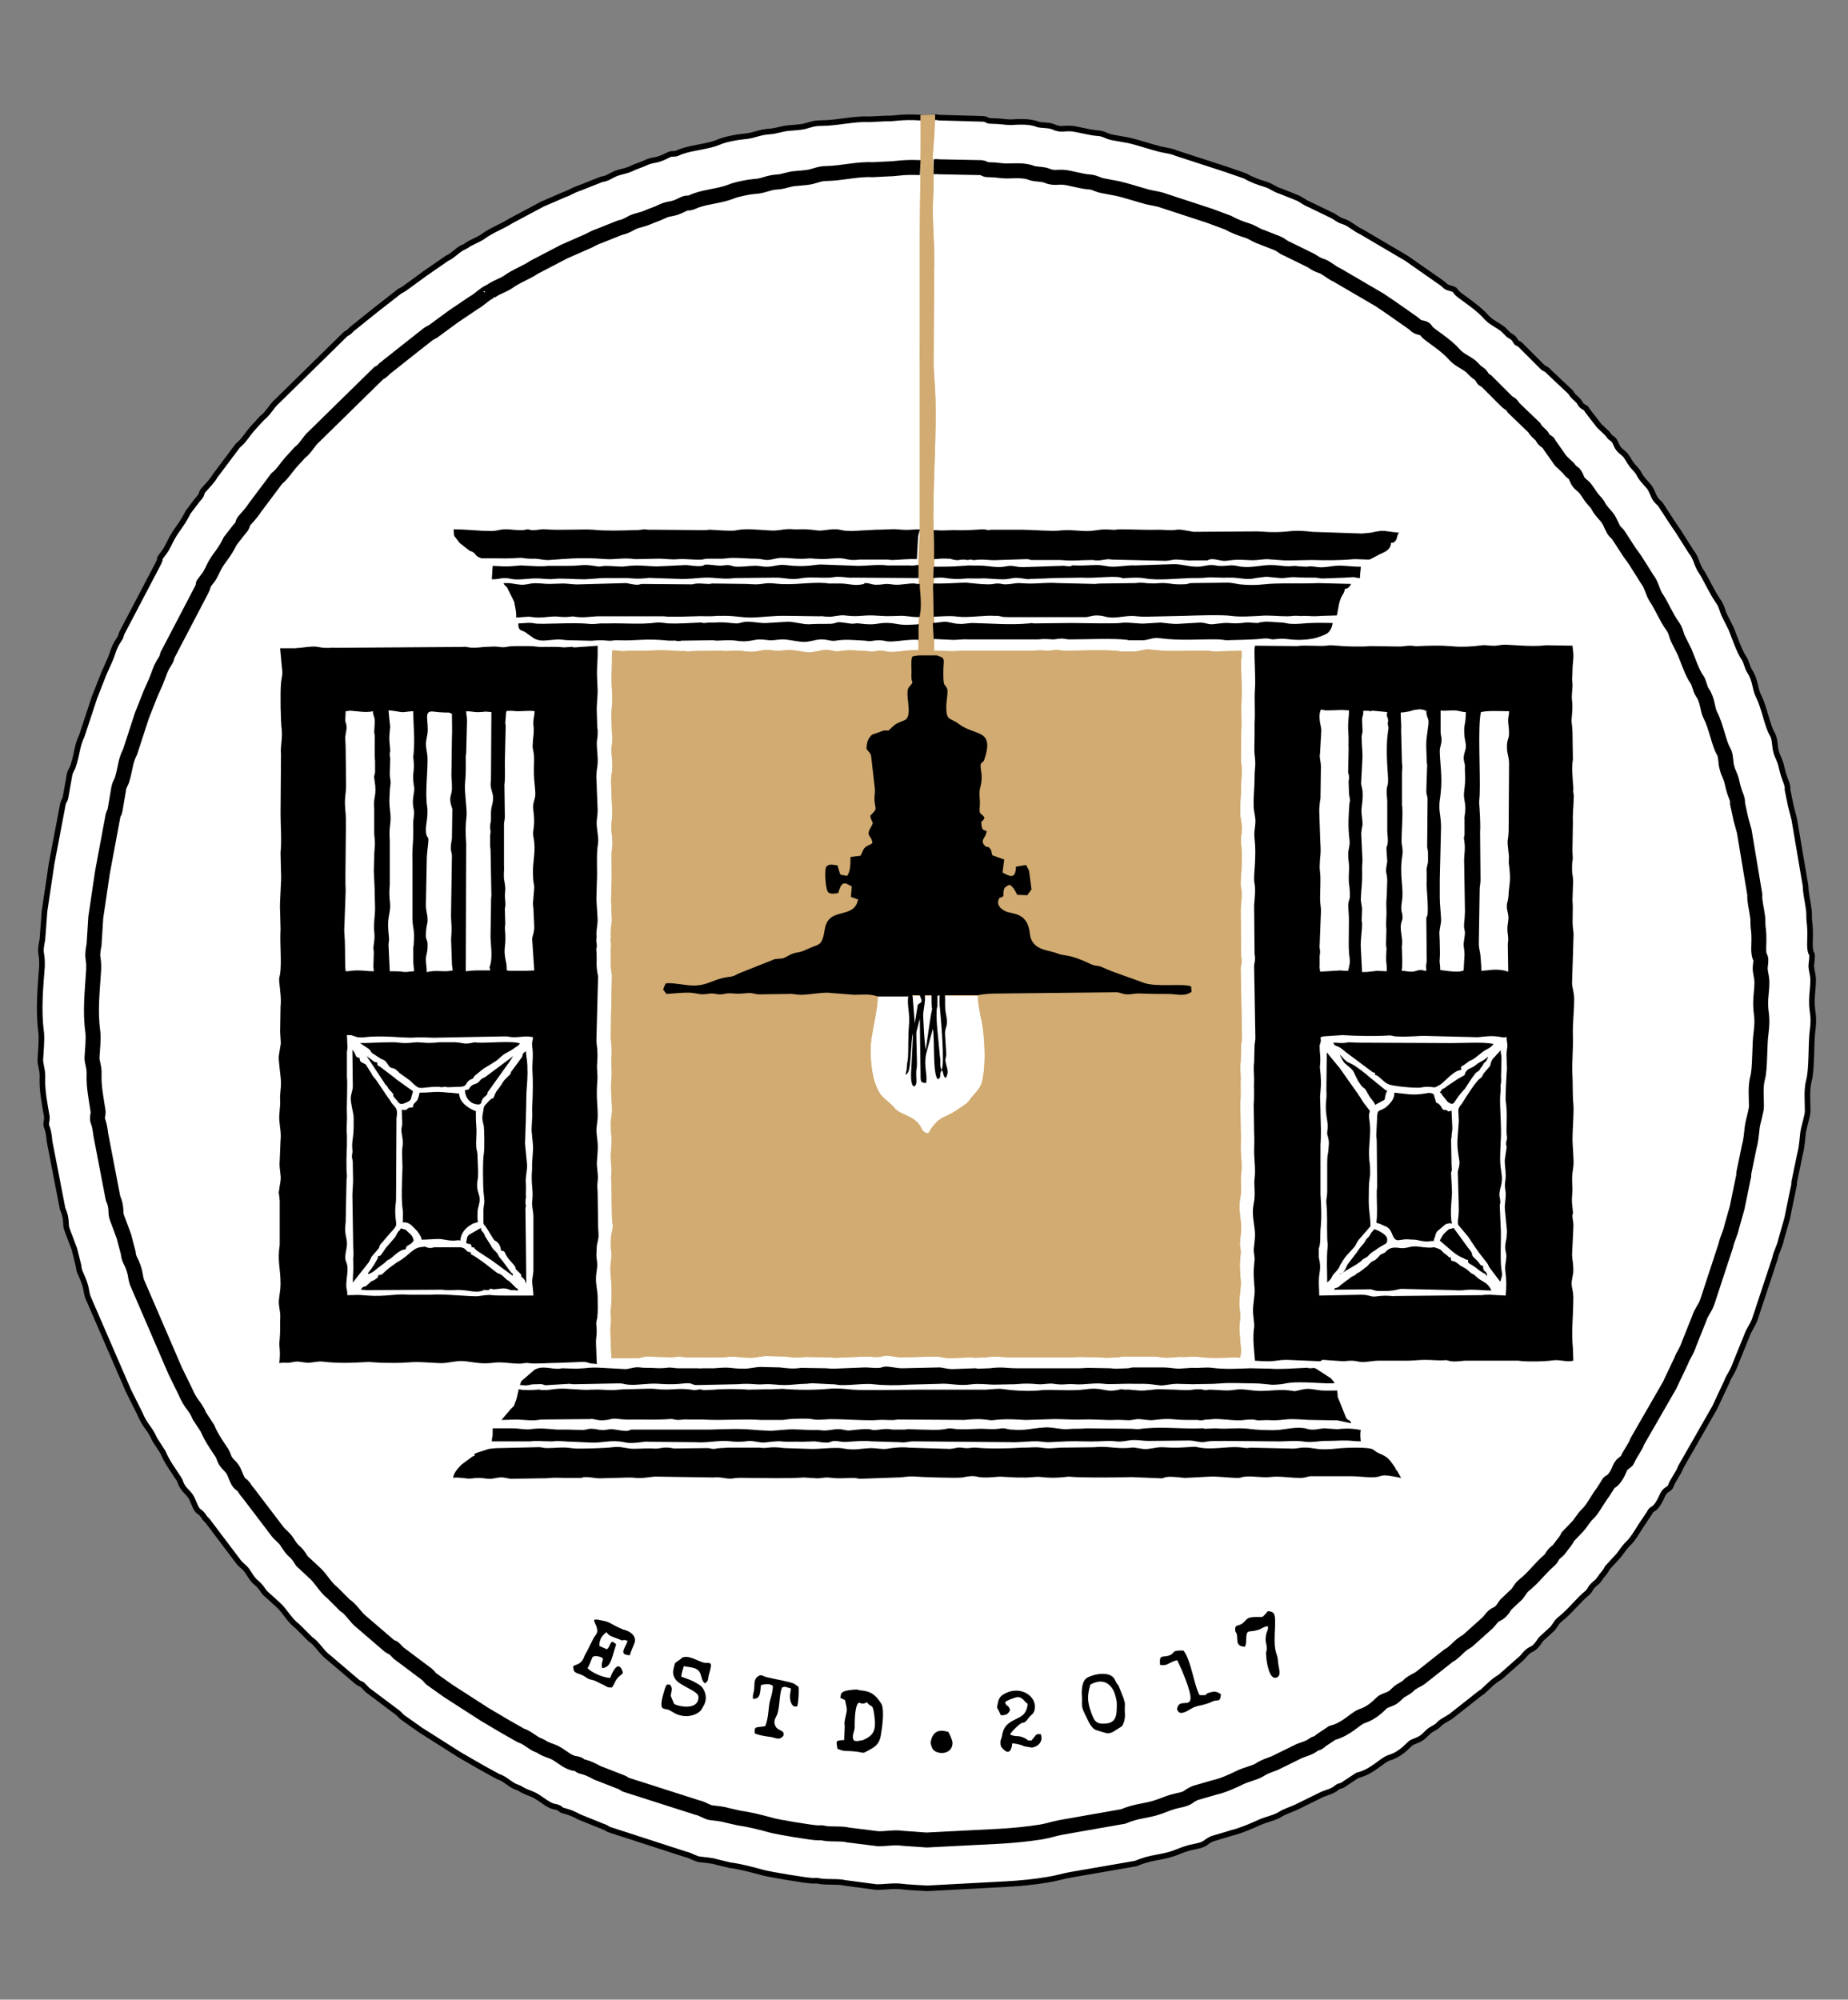 <?xml version="1.0" encoding="utf-8"?>
<!-- Generator: Adobe Illustrator 23.0.2, SVG Export Plug-In . SVG Version: 6.00 Build 0)  -->
<svg version="1.1" id="Layer_1" xmlns="http://www.w3.org/2000/svg" xmlns:xlink="http://www.w3.org/1999/xlink" x="0px" y="0px"
	 width="440px" height="476px" viewBox="0 0 440 476" style="enable-background:new 0 0 440 476;" xml:space="preserve">
<rect x="0" y="0" width="440" height="476" fill="#808080" stroke="none"/>
<style type="text/css">
	.st0{fill-rule:evenodd;clip-rule:evenodd;fill:#FFFFFF;}
	.st1{fill:none;stroke:#000000;stroke-width:1.336;stroke-miterlimit:2.613;}
	.st2{fill-rule:evenodd;clip-rule:evenodd;fill:#D1AB71;}
	.st3{clip-path:url(#SVGID_4_);}
	.st4{fill:#D1AB71;}
	.st5{fill:none;stroke:#000000;stroke-width:3.563;stroke-miterlimit:2.613;}
	.st6{fill-rule:evenodd;clip-rule:evenodd;}
</style>
<path class="st0" d="M366.8,86.9l-4.9-4.9c-1.3-0.8-0.4,0.1-1.3-1.2c-0.5-0.7-0.9-0.7-1.4-1.1l-1.3-1.3c-1.4-1.1-3-1.7-4.2-3.1
	c-2.2-2.5-6.2-4.8-6.9-5.7c-0.5-0.7-0.5-0.7-1.5-1c-1.3-0.3-1.1-0.6-2.1-1.3l-5.3-3.7l-3-2.1l-10.7-6.3c-1.6-0.7-2.8-2-4.4-2.5
	c-1-0.3-1.6-0.8-2.4-1.3l-6-2.9c-1.2-0.5-1.4-1-3-1.6l-3.5-1.4c-1.4-0.4-2.2-1.2-3.5-1.6c-1.7-0.5-3.4-1.1-4.9-2l-4.6-1.6l-12-3.9
	c-0.7-0.4-2.4-0.6-3.7-0.9c-2-0.5-5.6-1.7-7.5-2.1l-3.9-0.7c-1.5-0.3-1.9-0.9-3.4-1c-1.9-0.1-4.9-1-6.4-1.1
	c-1.8-0.1-2.4,0.4-4.2-0.4c-1.1-0.5-2.8-0.3-3.7-0.6c-2-0.8-4.5-0.6-6.5-0.5c-1.1,0-2.6-0.3-4.4-0.3c-1.4,0-0.8-0.3-2-0.5L223.6,28
	c-0.4-0.1-0.6-0.1-1-0.1l-3.4,0.1c-4.8-0.3-6.2,0.3-8.2,0.2l-4.1,0.2c-3.5-0.2-7.6,0.9-11.3,0.9c-1.9,0-2.6,0.4-4.2,0.8
	c-0.9,0.2-2.8,0.3-3.8,0.4c-1.7,0.2-2.8,0.7-4.4,0.8c-2.7,0.2-3.6,1-6.2,1.2c-1.4,0.1-4.5,0.7-5.8,1.3c-2.6,1.1-6.2,1.3-8.8,2.2
	c-0.7,0.2-1.2,0.6-1.7,0.6c-1,0.1-0.8-0.1-1.8,0.4c-2.9,1.5-3.2,0.8-5.3,1.8c-1.1,0.5-2.5,0.9-3.4,1.4c-1.4,0.6-2.7,0.7-3.8,1.2
	c-1.3,0.6-1.8,1.1-3.2,1.3l-5.3,2.1c-1.6,0.5-2.2,1.1-3.5,1.5l-5.3,2.3l-7.5,4c-2,1.3-4.6,2.2-6.6,3.7c-1.1,0.8-3,1.4-4,2.2
	c-0.7,0.5,0,0.1-0.8,0.4c-1.4,0.7-2.4,2-3.8,2.6l-5.2,3.6l-4.8,3.5c-0.5,0.4-1,0.5-1.6,1l-5.5,4.3l-5.6,4.5
	c-0.5,0.6-0.7,0.7-1.4,1.1L66,95.5c-1.4,1.2-2.1,2.9-3.6,4l-2.1,2.3c-1.3,1.4-2.2,3.1-3.7,4.3l-5.4,7.2c-0.7,1.2-1.7,2.2-2.7,3.3
	c-0.9,1.1,0,0.8-1.5,2.4l-2.2,2.9c-1.5,3-2.5,3.8-3.8,6.1c-0.5,0.9-1.2,2.5-1.8,3.3c-2.2,2.9-0.4,0.7-1.6,3L29,150.7
	c-0.4,1-0.1,0.8-0.7,1.6c-1.4,2.1-1.3,3-2.3,5.2l-1.3,2.9l-2.2,5.6l-3,9.1c-1.3,2.8-1,3.9-2.1,7.3c-0.2,0.6-0.6,1.1-0.8,1.8l-1,5.6
	c-0.2,1-0.2,0.3-0.6,1.5l-2.7,14.2l-1.7,11.4l-0.5,6.7c-0.8,4,0,2.6-0.1,6.4c-0.4,5.3-0.9,10.4-0.2,15.7c0.2,1.7-0.1,4.9-0.2,6.6
	c0,1.2,0.6,2.5,0.5,4.3c-0.1,3,0.5,6,1,8.9c0.2,0.9-0.1,1.3-0.1,2.1c0,0.9,0.5,0.6,0.8,4.1l3.1,16c1.2,2.7,0.5,3.6,1.1,5.1l1.7,4.5
	l1,4c0.1,1.3,0.5,1.8,0.9,2.8c1.1,2.6,0.8,3,1.3,4.6l9.7,22.4l2.6,5.2c1.6,3.7,2.3,3.3,3.6,6.3l2,3.1c0.9,2.2,2.4,4.2,3.7,6.2
	c0.5,0.7,0.4,1,0.8,1.7c0.8,1.5,1.9,1.8,2.6,3.6c1.5,3.8,1.3,1.6,2.9,4.2l0.6,0.6l7.4,9.8c0.7,0.9,1.6,1.3,2.3,2.5
	c2.1,3.4,1.7,1.5,3.9,4.8l3.1,2.8c1.8,1.6,2.7,3.7,4.7,5.2l3.1,3.1c1.6,1,2.7,3.2,4.4,4.4l6.8,5.8c1.6,1.1,0.2-0.4,2.4,1.9l7.2,5.4
	c0.6,0.5,0.8,0.9,1.3,1.2l4.1,2.9l9.3,5.9l5.2,3l4,2.2c1.7,0.5,2.9,2,4.4,2.5c1.6,0.6,0.6,0.5,3.5,1.6c1.8,0.7,3,2,4.7,2.8
	c1,0.4,1.1,0.2,1.7,0.5c1,0.4,0.1,0.4,1.6,0.8c1.2,0.3,2.3,0.8,3.4,1.4l6.2,2.5c0.5,0.2,0.4,0.3,0.9,0.5l18.2,5.9
	c1.1,0.2,2.4,1.1,3.4,1.2c0.8,0.1,3.1,0.3,3.9,0.6l3.3,0.8c2.5,0.3,5.4,1.1,8,1.8c1.5,0.4,10.3,1.9,11.8,1.9c1,0,0.6-0.1,1.6,0.1
	c1.8,0.3,4.4,0,5.9,0.4l7.6,1c2.3,0,4.1-0.4,6.2-0.1c0.3,0.1,5.7,0.4,5.9,0.4l18.7-1c3.6-0.2,6.7-0.5,10.2-1.1
	c1.9-0.3,3.4-0.8,5.1-1.1l15.6-2.7c3.8-1.6,5.7-1.3,9-2.4c1.9-0.7,2.5-1.1,4.9-1.6c3.1-0.6,2.2-0.9,4.3-1.9l4.7-1.4
	c2.3-0.6,4.4-1.5,6.6-2.5c1.5-0.7,3.7-1.1,4.9-1.9c1.3-0.8,2.5-1.1,3.8-1.7l6.3-3.1c1.1-0.4,2.5-0.8,3.3-1.5s1-0.2,2.1-1.1l2.9-1.9
	c3.7-0.9,5.7-3.6,7.6-4.2c3-0.9,4.6-3.2,5.3-3.6c0.6-0.3,1.4-0.5,2.2-1c1-0.6,1.5-1.5,2.5-2.1c2.2-1.2,1.3-1,2.6-1.9
	c0.7-0.4,1.2-0.7,2-1.2l7.1-5.6c0.4-0.2,0.6-0.4,0.8-0.6c1.6-1.4,1.9-2,3.9-3.2l5.1-4.5c0.5-0.5,0.8-1,1.4-1.5
	c0.8-0.7,1.1-0.5,1.9-1.3c0.7-0.7,0.9-1.2,1.3-1.7l2.4-2.2c0.8-0.6,1.2-1.9,2.2-2.6c2.5-2,4.1-4.3,6.4-6.2c0.8-0.7,0.6-1,1.3-1.7
	c0.7-0.8,0.9-0.6,1.6-1.6c0.7-1.1,1.4-1.6,1.9-2.7l2.3-2.5c0.9-0.9,1.6-2.3,2.7-3.3c1.3-1.2,2.7-3.9,3.8-5.4l1.2-1.8
	c0.6-1.2,0.8-0.7,1.6-1.6c1.4-1.7,1.4-3.2,2.5-3.9c1.2-0.9,0.7-0.4,1.3-1.7l1.7-2.9c0.3-0.6,0.2-0.6,0.5-1.1l8-14l2.9-6.2
	c0.4-1.2,1.3-2.1,2.1-4.4l2.6-6.4c0.5-1.5,1.5-2.6,2-4.2l4.7-14.2c0.3-1.6,1.2-3,1.5-4.6l1.4-4.9l1.6-7.8c0.2-0.7,0-0.4,0.1-1
	l1.4-6.7c0.4-1.5,0.5-3.1,0.7-4.9c0.2-1.6,1.1-4,1.1-5.3c0-2.1-0.3-4.9,0.3-7.2c0.7-2.4,0.5-8.5,0.8-11.3c0.6-4.5-0.1-4.4-0.1-7.6
	c0-1.6,0.3-3.3,0.3-5c0-1.6-0.6-2.7-0.4-3.9c0.4-3.3-0.1-1.7-0.3-3.5c-0.2-1.3,0.2-3.8-0.2-6.6c-0.1-0.8,0-1.7-0.1-2.5
	c-0.2-1.8-0.8-4.2-0.8-5.9l-2.7-15.9l-0.8-3.1l-0.8-3.9c0.1-1.6-0.6-1.8-1.4-5.3c-0.4-1.9-0.9-2.3-1.3-3.7c-0.4-1.3-0.2-3-0.9-4.2
	c-1.2-1.9-1.9-6.4-3.3-9.1c-0.9-1.8-0.7-3.8-2.1-5.9c-0.6-0.9-0.8-2.4-1.4-3.2c-1.1-1.6-2.2-4.9-3-6.9l-1.7-3.4
	c-0.4-0.9-0.6-2.1-1.4-3.2c-1.5-2.1-3.1-5.7-4-7c-1.1-1.5-1.2-3.3-2.4-4.7l-3.1-4.9l-1.3-1.9l-3-4.6c-0.4-0.4-0.8-0.7-1.2-1.3
	c-0.6-1-0.9-2.3-1.7-3.1c-3-3.3-1.3-2.1-3.3-4.3c-0.9-0.9-1.2-1.7-1.9-2.7c-0.7-1-1.7-1.2-2.3-2.6c-0.9-2.2-1-1-2.2-2.8l-1.9-1.8
	l-2.8-3.6c-0.6-1.1-0.5-0.5-1.3-1.2c-0.6-0.5-0.4-0.7-1-1.3c-0.8-0.8-1.3-1.1-1.7-1.9l-5.2-4.9C367.8,87.4,368,88.2,366.8,86.9z"/>
<path class="st1" d="M366.8,86.9l-4.9-4.9c-1.3-0.8-0.4,0.1-1.3-1.2c-0.5-0.7-0.9-0.7-1.4-1.1l-1.3-1.3c-1.4-1.1-3-1.7-4.2-3.1
	c-2.2-2.5-6.2-4.8-6.9-5.7c-0.5-0.7-0.5-0.7-1.5-1c-1.3-0.3-1.1-0.6-2.1-1.3l-5.3-3.7l-3-2.1l-10.7-6.3c-1.6-0.7-2.8-2-4.4-2.5
	c-1-0.3-1.6-0.8-2.4-1.3l-6-2.9c-1.2-0.5-1.4-1-3-1.6l-3.5-1.4c-1.4-0.4-2.2-1.2-3.5-1.6c-1.7-0.5-3.4-1.1-4.9-2l-4.6-1.6l-12-3.9
	c-0.7-0.4-2.4-0.6-3.7-0.9c-2-0.5-5.6-1.7-7.5-2.1l-3.9-0.7c-1.5-0.3-1.9-0.9-3.4-1c-1.9-0.1-4.9-1-6.4-1.1
	c-1.8-0.1-2.4,0.4-4.2-0.4c-1.1-0.5-2.8-0.3-3.7-0.6c-2-0.8-4.5-0.6-6.5-0.5c-1.1,0-2.6-0.3-4.4-0.3c-1.4,0-0.8-0.3-2-0.5L223.6,28
	c-0.4-0.1-0.6-0.1-1-0.1l-3.4,0.1c-4.8-0.3-6.2,0.3-8.2,0.2l-4.1,0.2c-3.5-0.2-7.6,0.9-11.3,0.9c-1.9,0-2.6,0.4-4.2,0.8
	c-0.9,0.2-2.8,0.3-3.8,0.4c-1.7,0.2-2.8,0.7-4.4,0.8c-2.7,0.2-3.6,1-6.2,1.2c-1.4,0.1-4.5,0.7-5.8,1.3c-2.6,1.1-6.2,1.3-8.8,2.2
	c-0.7,0.2-1.2,0.6-1.7,0.6c-1,0.1-0.8-0.1-1.8,0.4c-2.9,1.5-3.2,0.8-5.3,1.8c-1.1,0.5-2.5,0.9-3.4,1.4c-1.4,0.6-2.7,0.7-3.8,1.2
	c-1.3,0.6-1.8,1.1-3.2,1.3l-5.3,2.1c-1.6,0.5-2.2,1.1-3.5,1.5l-5.3,2.3l-7.5,4c-2,1.3-4.6,2.2-6.6,3.7c-1.1,0.8-3,1.4-4,2.2
	c-0.7,0.5,0,0.1-0.8,0.4c-1.4,0.7-2.4,2-3.8,2.6l-5.2,3.6l-4.8,3.5c-0.5,0.4-1,0.5-1.6,1l-5.5,4.3l-5.6,4.5
	c-0.5,0.6-0.7,0.7-1.4,1.1L66,95.5c-1.4,1.2-2.1,2.9-3.6,4l-2.1,2.3c-1.3,1.4-2.2,3.1-3.7,4.3l-5.4,7.2c-0.7,1.2-1.7,2.2-2.7,3.3
	c-0.9,1.1,0,0.8-1.5,2.4l-2.2,2.9c-1.5,3-2.5,3.8-3.8,6.1c-0.5,0.9-1.2,2.5-1.8,3.3c-2.2,2.9-0.4,0.7-1.6,3L29,150.7
	c-0.4,1-0.1,0.8-0.7,1.6c-1.4,2.1-1.3,3-2.3,5.2l-1.3,2.9l-2.2,5.6l-3,9.1c-1.3,2.8-1,3.9-2.1,7.3c-0.2,0.6-0.6,1.1-0.8,1.8l-1,5.6
	c-0.2,1-0.2,0.3-0.6,1.5l-2.7,14.2l-1.7,11.4l-0.5,6.7c-0.8,4,0,2.6-0.1,6.4c-0.4,5.3-0.9,10.4-0.2,15.7c0.2,1.7-0.1,4.9-0.2,6.6
	c0,1.2,0.6,2.5,0.5,4.3c-0.1,3,0.5,6,1,8.9c0.2,0.9-0.1,1.3-0.1,2.1c0,0.9,0.5,0.6,0.8,4.1l3.1,16c1.2,2.7,0.5,3.6,1.1,5.1l1.7,4.5
	l1,4c0.1,1.3,0.5,1.8,0.9,2.8c1.1,2.6,0.8,3,1.3,4.6l9.7,22.4l2.6,5.2c1.6,3.7,2.3,3.3,3.6,6.3l2,3.1c0.9,2.2,2.4,4.2,3.7,6.2
	c0.5,0.7,0.4,1,0.8,1.7c0.8,1.5,1.9,1.8,2.6,3.6c1.5,3.8,1.3,1.6,2.9,4.2l0.6,0.6l7.4,9.8c0.7,0.9,1.6,1.3,2.3,2.5
	c2.1,3.4,1.7,1.5,3.9,4.8l3.1,2.8c1.8,1.6,2.7,3.7,4.7,5.2l3.1,3.1c1.6,1,2.7,3.2,4.4,4.4l6.8,5.8c1.6,1.1,0.2-0.4,2.4,1.9l7.2,5.4
	c0.6,0.5,0.8,0.9,1.3,1.2l4.1,2.9l9.3,5.9l5.2,3l4,2.2c1.7,0.5,2.9,2,4.4,2.5c1.6,0.6,0.6,0.5,3.5,1.6c1.8,0.7,3,2,4.7,2.8
	c1,0.4,1.1,0.2,1.7,0.5c1,0.4,0.1,0.4,1.6,0.8c1.2,0.3,2.3,0.8,3.4,1.4l6.2,2.5c0.5,0.2,0.4,0.3,0.9,0.5l18.2,5.9
	c1.1,0.2,2.4,1.1,3.4,1.2c0.8,0.1,3.1,0.3,3.9,0.6l3.3,0.8c2.5,0.3,5.4,1.1,8,1.8c1.5,0.4,10.3,1.9,11.8,1.9c1,0,0.6-0.1,1.6,0.1
	c1.8,0.3,4.4,0,5.9,0.4l7.6,1c2.3,0,4.1-0.4,6.2-0.1c0.3,0.1,5.7,0.4,5.9,0.4l18.7-1c3.6-0.2,6.7-0.5,10.2-1.1
	c1.9-0.3,3.4-0.8,5.1-1.1l15.6-2.7c3.8-1.6,5.7-1.3,9-2.4c1.9-0.7,2.5-1.1,4.9-1.6c3.1-0.6,2.2-0.9,4.3-1.9l4.7-1.4
	c2.3-0.6,4.4-1.5,6.6-2.5c1.5-0.7,3.7-1.1,4.9-1.9c1.3-0.8,2.5-1.1,3.8-1.7l6.3-3.1c1.1-0.4,2.5-0.8,3.3-1.5s1-0.2,2.1-1.1l2.9-1.9
	c3.7-0.9,5.7-3.6,7.6-4.2c3-0.9,4.6-3.2,5.3-3.6c0.6-0.3,1.4-0.5,2.2-1c1-0.6,1.5-1.5,2.5-2.1c2.2-1.2,1.3-1,2.6-1.9
	c0.7-0.4,1.2-0.7,2-1.2l7.1-5.6c0.4-0.2,0.6-0.4,0.8-0.6c1.6-1.4,1.9-2,3.9-3.2l5.1-4.5c0.5-0.5,0.8-1,1.4-1.5
	c0.8-0.7,1.1-0.5,1.9-1.3c0.7-0.7,0.9-1.2,1.3-1.7l2.4-2.2c0.8-0.6,1.2-1.9,2.2-2.6c2.5-2,4.1-4.3,6.4-6.2c0.8-0.7,0.6-1,1.3-1.7
	c0.7-0.8,0.9-0.6,1.6-1.6c0.7-1.1,1.4-1.6,1.9-2.7l2.3-2.5c0.9-0.9,1.6-2.3,2.7-3.3c1.3-1.2,2.7-3.9,3.8-5.4l1.2-1.8
	c0.6-1.2,0.8-0.7,1.6-1.6c1.4-1.7,1.4-3.2,2.5-3.9c1.2-0.9,0.7-0.4,1.3-1.7l1.7-2.9c0.3-0.6,0.2-0.6,0.5-1.1l8-14l2.9-6.2
	c0.4-1.2,1.3-2.1,2.1-4.4l2.6-6.4c0.5-1.5,1.5-2.6,2-4.2l4.7-14.2c0.3-1.6,1.2-3,1.5-4.6l1.4-4.9l1.6-7.8c0.2-0.7,0-0.4,0.1-1
	l1.4-6.7c0.4-1.5,0.5-3.1,0.7-4.9c0.2-1.6,1.1-4,1.1-5.3c0-2.1-0.3-4.9,0.3-7.2c0.7-2.4,0.5-8.5,0.8-11.3c0.6-4.5-0.1-4.4-0.1-7.6
	c0-1.6,0.3-3.3,0.3-5c0-1.6-0.6-2.7-0.4-3.9c0.4-3.3-0.1-1.7-0.3-3.5c-0.2-1.3,0.2-3.8-0.2-6.6c-0.1-0.8,0-1.7-0.1-2.5
	c-0.2-1.8-0.8-4.2-0.8-5.9l-2.7-15.9l-0.8-3.1l-0.8-3.9c0.1-1.6-0.6-1.8-1.4-5.3c-0.4-1.9-0.9-2.3-1.3-3.7c-0.4-1.3-0.2-3-0.9-4.2
	c-1.2-1.9-1.9-6.4-3.3-9.1c-0.9-1.8-0.7-3.8-2.1-5.9c-0.6-0.9-0.8-2.4-1.4-3.2c-1.1-1.6-2.2-4.9-3-6.9l-1.7-3.4
	c-0.4-0.9-0.6-2.1-1.4-3.2c-1.5-2.1-3.1-5.7-4-7c-1.1-1.5-1.2-3.3-2.4-4.7l-3.1-4.9l-1.3-1.9l-3-4.6c-0.4-0.4-0.8-0.7-1.2-1.3
	c-0.6-1-0.9-2.3-1.7-3.1c-3-3.3-1.3-2.1-3.3-4.3c-0.9-0.9-1.2-1.7-1.9-2.7c-0.7-1-1.7-1.2-2.3-2.6c-0.9-2.2-1-1-2.2-2.8l-1.9-1.8
	l-2.8-3.6c-0.6-1.1-0.5-0.5-1.3-1.2c-0.6-0.5-0.4-0.7-1-1.3c-0.8-0.8-1.3-1.1-1.7-1.9l-5.2-4.9C367.8,87.4,368,88.2,366.8,86.9z"/>
<g>
	<g>
		<path id="SVGID_1_" class="st2" d="M209,237c0,2.9-1,6.9-1.5,10.1c-0.5,3.3-0.1,7.8,0.8,10.6c1.4,3.9,2.2,3.4,4.6,5.9
			c0,0,0.1,0.1,0.1,0.2c1.7,1.8,4.6,1.7,6.2,4.4c0.5,0.9,0.5,1.3,1.7,1.6c0.6-0.5,0.2-0.3,0.6-0.8c0,0,0.1-0.1,0.1-0.2
			c2.4-3.3,3.1-2.5,6-4.4c4.2-2.8,2-1.4,4.8-4.4c0.4-0.5,1-1.3,1.2-1.8c1.3-3.7,0.9-11.9,0-15.8c-0.1-0.2-0.2-1-0.4-2
			c-0.3-1.5-0.4-3.3-0.4-3.4L209,237L209,237z M222.6,27.3L222.6,27.3c0.1,1-0.1,2.7-0.1,3.7c0,1.5-0.4,4.9-0.4,6.4s0.2,2.1,0.2,5.9
			c0,2.9-0.2,4-0.2,6.8c0,4.4,0.5,9.4,0.3,14c-0.1,1.3,0-0.3,0,0.9l-0.1,21.9c0,0.8,0.1,2.5,0.2,3.9c0.9,10.8-0.8,27.3-0.1,38.7
			c0,0.9,0.1,2.4,0.1,2.5s0,0.5,0,1s-0.1,1.2-0.1,1.6c0,0.4,0,0.7,0,1.1c0,3.2-0.3,5.4,0,9v10.2l3.9,0.1c1.2,0.1,2.5-0.2,3.7-0.1
			h16.3c1.6-0.2,2.5,0,3.4,0c0.5,0,1.2-0.2,2-0.2c0.9,0.1,1,0.2,2,0.2c3.2,0,9.8-0.3,12.7,0.1c0.4,0.1,0.3,0.1,0.8,0.1h3
			c1.2-0.1,2.3-0.6,3.5-0.5c5.2,0.7,9.2,0.2,13.5,0.3c0.8,0,1.5,0.2,2,0.2c1.7-0.1,4.3-0.1,6.4-0.2v1.6c0,0.2-0.1,0.6-0.1,0.6
			c-0.1,2.7,0.3,6.7,0.1,9.3c-0.2,2.8,0.1,5.3-0.1,8v2.9c0,1.3-0.1,3,0,4.2c0.4,2.9,0,3,0,5.6c0,2.5-0.3,3.9-0.2,6.5
			c0,1.2,0.4,2.5,0.4,3.6c0,1.2-0.4,2.2-0.2,3.8c0.5,3.9-0.2,8-0.1,9.7l0.1,0.6c0.3,1.5,0,3.5-0.1,5.1l0.1,10.8c0,0.1,0,0.2,0,0.3
			c0,0.6,0.2,0.7,0.1,1.5c0,0.9-0.2,0.7-0.2,1.6l0.3,16.5c0,0.7-0.2,1.2-0.2,1.9l-0.1,3.7c-0.2,1.4,0,2.7,0,4
			c-0.1,2.1,0.1,3.5-0.1,5.7l0.1,6.6c0.1,1.2,0,2.8,0,4c0,2.4,0.4,4.3,0.1,6.5c-0.2,1.6,0.2,3.6-0.2,5.7c-0.5,2.5,0.1,4.3,0.2,6.6
			c0.1,1.6-0.3,3.4-0.3,4.2c0,0.5,0.3,1.8,0.2,2.4c-0.2,2.1-0.3,2.6-0.1,5.1c0,0.6,0.1,0.9,0.1,1.2c0.2,1.8-0.5,4.4-0.3,6.4
			c0.1,1,0.3,2.2,0.2,2.8c-0.4,2.3,0,5.2,0.2,7.6l-0.2,1.7l-1.1-0.1c-2.9,0.1-5.7,0.3-8.7-0.1c-1.4-0.2-3.2,0.1-4.2,0
			c-0.5,0,0.1,0-0.5,0l-2.9,0.2c-0.9,0-2.2-0.3-3.7-0.3h-6.3h-0.1c-0.1,0-0.2,0-0.3,0c-0.5,0-0.6,0.1-1.3,0.2l-2.6,0.1
			c-0.6,0-0.7,0-1.5-0.1L257,323c-0.4,0-1.3,0.1-1.8,0.1h-10.6c0,0-0.5,0-0.6,0h-3.2c-2.5,0-3.2-0.4-6.2,0l-2.6,0.1
			c-0.3,0-0.2-0.1-0.8-0.1l-5,0.2c-1.5,0-2.3-0.4-3.2-0.4l-8.4,0.2c-1.1,0-2.6-0.4-3.6-0.4c-0.6,0-0.9,0.2-1.5,0.3
			c-1.1,0.1-2.4-0.1-3.4-0.1l-7,0.3c-0.6,0-0.9,0-1.6-0.1l-5.8-0.1c-1.7,0.3-3.1,0.1-4.8-0.1l-4-0.1c-1.4-0.1-2.7,0.4-4.1,0.4
			c-3.5,0-2.6-0.5-6.9-0.1h-2.4c-0.5,0-0.8,0.1-1.3,0h-4.5c-1,0-1.6-0.3-2.8-0.1c-1.7,0.2-2.2,0-3.8,0c-0.8,0-1.3,0-2.1-0.1
			c-1.3-0.2-2.5,0.4-3.4,0.4h-6l-0.1-1.7l-0.2-4.8c0-1.7,0.3-1.8,0.1-3.9c-0.1-0.7,0-1,0.1-1.9c0.2-1.7,0.1-3,0.1-4.9
			c0-1.1-0.3-2.7-0.3-4c0-1.8,0.5-2.6,0.2-4.5c-0.1-0.5-0.1-0.8-0.1-1.1l0.1-2.3c0.6-2.7,0.4-1.9,0.2-4.5l-0.1-7.4
			c0-1.3-0.2-1.8,0-3c0.1-1.3-0.2-2.8-0.2-4.2c0.1-1.6,0.4-3.7,0.1-5.4l-0.1-2c0-0.7,0.2-2,0.3-2.9c0.1-2.4-0.4-4.5-0.1-8.4
			c0.2-1.9-0.2-2.5,0-4.7c0.2-2.7-0.2-4-0.2-4.8l0.3-14.8c-0.5-2.8-0.2-3.2-0.3-5.9c-0.1-1,0.1-0.2,0.1-1.2c0-0.8-0.2-0.5-0.1-1.6
			c0.1-0.6,0-0.5,0-1.2s0.2-2.5,0.3-3.1l-0.2-4.8v-0.1l0.1-3.7c0.2-3.1-0.2-6.5,0.2-9.2c0.2-1.5-0.4-3.6-0.2-5.3
			c0.1-0.7,0.2-1.7,0.2-2.2l-0.2-4.8c0-2-0.3-2.8,0.1-5.2c0.3-2-0.1-3.5-0.1-5.5c0-1.1,0.2-1,0.2-2.2c0-0.1,0-0.1,0-0.2v-0.7
			c0-0.3-0.1-0.3-0.1-0.8l-0.1-3.1c-0.1-1.5,0.2-3.8,0.2-5.1c0-0.4-0.1-1.4-0.1-2.1c-0.2-3.5,0-3.8,0-6.6v-1.2l0.1-1.5
			c1.1,0,2.2,0.3,3,0.2c0.5-0.1,0.7-0.1,1.3-0.1c4.2,0.2,6-0.4,11.6,0.1c0.5,0,0.4,0,0.8,0c1-0.1,0.4,0.1,1.3,0.1
			c0.8,0,0.3-0.1,1-0.1l6.8-0.1c0.7,0,0.5,0.1,1,0.1l2.4-0.1c2.7-0.1,2.9,0.7,6.5-0.1c0.9-0.2,2.3,0,3.1,0.1
			c1.6,0.1,2.5-0.3,4.3-0.1c0.7,0.1,2.6,0.4,3.7,0.5c0.5,0,1-0.1,1.6-0.2c0.9-0.1,1.4-0.4,2.4-0.4c1.4,0,2.1,0.5,3.3,0.3
			c2.2-0.4,4.5-0.1,6.6,0c0.4,0,0.8,0.2,1.4,0.1c1.1-0.2,2-0.3,3.3,0c1.6,0.4,4.8-0.5,7.5-0.3c0-0.5,0-1,0-1.6
			c0-0.4-0.1-0.8-0.1-1.2c0-1.1,0-2.5,0.1-3.7c0.1-1.4,0.4-2.7,0.3-3.7c0.1-2.4-0.2-3.9-0.2-5.5c0-1.7-0.2-3.4-0.1-5.9
			c0-2.6,0.3-4.4,0.3-7.1c0-12.7,0-27,0-39.3c-0.1-1.9,0-4.1,0-6V58.3c0-0.1,0-0.9,0-1c0-9.7,0.3-19.5,0.2-29.2v-0.7h0.1L222.6,27.3
			L222.6,27.3L222.6,27.3z"/>
	</g>
	<g>
		<defs>
			<path id="SVGID_2_" d="M209,237c0,2.9-1,6.9-1.5,10.1c-0.5,3.3-0.1,7.8,0.8,10.6c1.4,3.9,2.2,3.4,4.6,5.9c0,0,0.1,0.1,0.1,0.2
				c1.7,1.8,4.6,1.7,6.2,4.4c0.5,0.9,0.5,1.3,1.7,1.6c0.6-0.5,0.2-0.3,0.6-0.8c0,0,0.1-0.1,0.1-0.2c2.4-3.3,3.1-2.5,6-4.4
				c4.2-2.8,2-1.4,4.8-4.4c0.4-0.5,1-1.3,1.2-1.8c1.3-3.7,0.9-11.9,0-15.8c-0.1-0.2-0.2-1-0.4-2c-0.3-1.5-0.4-3.3-0.4-3.4L209,237
				L209,237z M222.6,27.3L222.6,27.3c0.1,1-0.1,2.7-0.1,3.7c0,1.5-0.4,4.9-0.4,6.4s0.2,2.1,0.2,5.9c0,2.9-0.2,4-0.2,6.8
				c0,4.4,0.5,9.4,0.3,14c-0.1,1.3,0-0.3,0,0.9l-0.1,21.9c0,0.8,0.1,2.5,0.2,3.9c0.9,10.8-0.8,27.3-0.1,38.7c0,0.9,0.1,2.4,0.1,2.5
				s0,0.5,0,1s-0.1,1.2-0.1,1.6c0,0.4,0,0.7,0,1.1c0,3.2-0.3,5.4,0,9v10.2l3.9,0.1c1.2,0.1,2.5-0.2,3.7-0.1h16.3
				c1.6-0.2,2.5,0,3.4,0c0.5,0,1.2-0.2,2-0.2c0.9,0.1,1,0.2,2,0.2c3.2,0,9.8-0.3,12.7,0.1c0.4,0.1,0.3,0.1,0.8,0.1h3
				c1.2-0.1,2.3-0.6,3.5-0.5c5.2,0.7,9.2,0.2,13.5,0.3c0.8,0,1.5,0.2,2,0.2c1.7-0.1,4.3-0.1,6.4-0.2v1.6c0,0.2-0.1,0.6-0.1,0.6
				c-0.1,2.7,0.3,6.7,0.1,9.3c-0.2,2.8,0.1,5.3-0.1,8v2.9c0,1.3-0.1,3,0,4.2c0.4,2.9,0,3,0,5.6c0,2.5-0.3,3.9-0.2,6.5
				c0,1.2,0.4,2.5,0.4,3.6c0,1.2-0.4,2.2-0.2,3.8c0.5,3.9-0.2,8-0.1,9.7l0.1,0.6c0.3,1.5,0,3.5-0.1,5.1l0.1,10.8c0,0.1,0,0.2,0,0.3
				c0,0.6,0.2,0.7,0.1,1.5c0,0.9-0.2,0.7-0.2,1.6l0.3,16.5c0,0.7-0.2,1.2-0.2,1.9l-0.1,3.7c-0.2,1.4,0,2.7,0,4
				c-0.1,2.1,0.1,3.5-0.1,5.7l0.1,6.6c0.1,1.2,0,2.8,0,4c0,2.4,0.4,4.3,0.1,6.5c-0.2,1.6,0.2,3.6-0.2,5.7c-0.5,2.5,0.1,4.3,0.2,6.6
				c0.1,1.6-0.3,3.4-0.3,4.2c0,0.5,0.3,1.8,0.2,2.4c-0.2,2.1-0.3,2.6-0.1,5.1c0,0.6,0.1,0.9,0.1,1.2c0.2,1.8-0.5,4.4-0.3,6.4
				c0.1,1,0.3,2.2,0.2,2.8c-0.4,2.3,0,5.2,0.2,7.6l-0.2,1.7l-1.1-0.1c-2.9,0.1-5.7,0.3-8.7-0.1c-1.4-0.2-3.2,0.1-4.2,0
				c-0.5,0,0.1,0-0.5,0l-2.9,0.2c-0.9,0-2.2-0.3-3.7-0.3h-6.3h-0.1c-0.1,0-0.2,0-0.3,0c-0.5,0-0.6,0.1-1.3,0.2l-2.6,0.1
				c-0.6,0-0.7,0-1.5-0.1L257,323c-0.4,0-1.3,0.1-1.8,0.1h-10.6c0,0-0.5,0-0.6,0h-3.2c-2.5,0-3.2-0.4-6.2,0l-2.6,0.1
				c-0.3,0-0.2-0.1-0.8-0.1l-5,0.2c-1.5,0-2.3-0.4-3.2-0.4l-8.4,0.2c-1.1,0-2.6-0.4-3.6-0.4c-0.6,0-0.9,0.2-1.5,0.3
				c-1.1,0.1-2.4-0.1-3.4-0.1l-7,0.3c-0.6,0-0.9,0-1.6-0.1l-5.8-0.1c-1.7,0.3-3.1,0.1-4.8-0.1l-4-0.1c-1.4-0.1-2.7,0.4-4.1,0.4
				c-3.5,0-2.6-0.5-6.9-0.1h-2.4c-0.5,0-0.8,0.1-1.3,0h-4.5c-1,0-1.6-0.3-2.8-0.1c-1.7,0.2-2.2,0-3.8,0c-0.8,0-1.3,0-2.1-0.1
				c-1.3-0.2-2.5,0.4-3.4,0.4h-6l-0.1-1.7l-0.2-4.8c0-1.7,0.3-1.8,0.1-3.9c-0.1-0.7,0-1,0.1-1.9c0.2-1.7,0.1-3,0.1-4.9
				c0-1.1-0.3-2.7-0.3-4c0-1.8,0.5-2.6,0.2-4.5c-0.1-0.5-0.1-0.8-0.1-1.1l0.1-2.3c0.6-2.7,0.4-1.9,0.2-4.5l-0.1-7.4
				c0-1.3-0.2-1.8,0-3c0.1-1.3-0.2-2.8-0.2-4.2c0.1-1.6,0.4-3.7,0.1-5.4l-0.1-2c0-0.7,0.2-2,0.3-2.9c0.1-2.4-0.4-4.5-0.1-8.4
				c0.2-1.9-0.2-2.5,0-4.7c0.2-2.7-0.2-4-0.2-4.8l0.3-14.8c-0.5-2.8-0.2-3.2-0.3-5.9c-0.1-1,0.1-0.2,0.1-1.2c0-0.8-0.2-0.5-0.1-1.6
				c0.1-0.6,0-0.5,0-1.2s0.2-2.5,0.3-3.1l-0.2-4.8v-0.1l0.1-3.7c0.2-3.1-0.2-6.5,0.2-9.2c0.2-1.5-0.4-3.6-0.2-5.3
				c0.1-0.7,0.2-1.7,0.2-2.2l-0.2-4.8c0-2-0.3-2.8,0.1-5.2c0.3-2-0.1-3.5-0.1-5.5c0-1.1,0.2-1,0.2-2.2c0-0.1,0-0.1,0-0.2v-0.7
				c0-0.3-0.1-0.3-0.1-0.8l-0.1-3.1c-0.1-1.5,0.2-3.8,0.2-5.1c0-0.4-0.1-1.4-0.1-2.1c-0.2-3.5,0-3.8,0-6.6v-1.2l0.1-1.5
				c1.1,0,2.2,0.3,3,0.2c0.5-0.1,0.7-0.1,1.3-0.1c4.2,0.2,6-0.4,11.6,0.1c0.5,0,0.4,0,0.8,0c1-0.1,0.4,0.1,1.3,0.1
				c0.8,0,0.3-0.1,1-0.1l6.8-0.1c0.7,0,0.5,0.1,1,0.1l2.4-0.1c2.7-0.1,2.9,0.7,6.5-0.1c0.9-0.2,2.3,0,3.1,0.1
				c1.6,0.1,2.5-0.3,4.3-0.1c0.7,0.1,2.6,0.4,3.7,0.5c0.5,0,1-0.1,1.6-0.2c0.9-0.1,1.4-0.4,2.4-0.4c1.4,0,2.1,0.5,3.3,0.3
				c2.2-0.4,4.5-0.1,6.6,0c0.4,0,0.8,0.2,1.4,0.1c1.1-0.2,2-0.3,3.3,0c1.6,0.4,4.8-0.5,7.5-0.3c0-0.5,0-1,0-1.6
				c0-0.4-0.1-0.8-0.1-1.2c0-1.1,0-2.5,0.1-3.7c0.1-1.4,0.4-2.7,0.3-3.7c0.1-2.4-0.2-3.9-0.2-5.5c0-1.7-0.2-3.4-0.1-5.9
				c0-2.6,0.3-4.4,0.3-7.1c0-12.7,0-27,0-39.3c-0.1-1.9,0-4.1,0-6V58.3c0-0.1,0-0.9,0-1c0-9.7,0.3-19.5,0.2-29.2v-0.7h0.1
				L222.6,27.3L222.6,27.3L222.6,27.3z"/>
		</defs>
		<clipPath id="SVGID_4_">
			<use xlink:href="#SVGID_2_"  style="overflow:visible;"/>
		</clipPath>
		<g class="st3">
			<g>
				<rect id="SVGID_3_" x="145.5" y="27.1" class="st4" width="150.5" height="296.4"/>
			</g>
		</g>
	</g>
</g>
<path class="st5" d="M219.1,39.9c-4.2-0.2-5.7,0.3-7.5,0.3l-3.9,0.2c-3.3-0.2-7.2,0.8-10.7,0.9c-1.8,0-2.4,0.4-4,0.8
	c-0.9,0.2-2.6,0.3-3.6,0.4c-1.6,0.1-2.7,0.7-4.1,0.8c-2.5,0.1-3.4,1-5.8,1.1c-1.3,0.1-4.3,0.7-5.4,1.2c-2.5,1-5.8,1.2-8.3,2.1
	c-0.6,0.2-1.1,0.5-1.6,0.6c-0.9,0.1-0.7-0.1-1.7,0.4c-2.7,1.4-3,0.7-5,1.7c-1,0.5-2.3,0.9-3.2,1.3c-1.3,0.6-2.5,0.7-3.6,1.2
	c-1.2,0.6-1.7,1-3.1,1.3l-5,2c-1.5,0.5-2,1-3.3,1.5l-5,2.2l-7.1,3.7c-1.9,1.3-4.3,2.1-6.2,3.5c-1,0.7-2.8,1.3-3.8,2
	c-0.7,0.5,0,0-0.7,0.4c-1.3,0.6-2.3,1.8-3.6,2.5l-4.9,3.3l-4.5,3.3c-0.4,0.4-0.9,0.5-1.5,0.9l-5.2,4.1l-5.3,4.2
	c-0.5,0.6-0.7,0.7-1.3,1l-15.4,15.1c-1.3,1.1-2,2.8-3.4,3.8l-2,2.2c-1.2,1.3-2.1,2.9-3.5,4l-5.1,6.8c-0.7,1.1-1.6,2.1-2.5,3.1
	s0,0.8-1.4,2.3l-2.1,2.7c-1.4,2.9-2.4,3.6-3.6,5.7c-0.5,0.9-1.1,2.4-1.7,3.1c-2.1,2.7-0.4,0.6-1.5,2.8l-8.1,15.5
	c-0.3,0.9-0.1,0.7-0.6,1.5c-1.3,2-1.3,2.8-2.2,4.9l-1.2,2.7l-2.1,5.3l-2.8,8.6c-1.3,2.6-1,3.7-2,6.9c-0.2,0.5-0.6,1.1-0.7,1.7
	l-0.9,5.3c-0.2,1-0.2,0.3-0.5,1.4l-2.5,13.4l-1.6,10.8l-0.4,6.4c-0.7,3.8,0,2.5-0.1,6c-0.3,5-0.9,9.8-0.2,14.8
	c0.2,1.6-0.1,4.6-0.2,6.2c0,1.1,0.6,2.3,0.5,4c-0.1,2.9,0.5,5.7,0.9,8.4c0.2,0.9-0.1,1.2-0.1,2c0,0.9,0.4,0.6,0.8,3.9l2.9,15.1
	c1.1,2.5,0.4,3.4,1,4.8l1.6,4.3l1,3.8c0.1,1.2,0.4,1.7,0.9,2.7c1,2.4,0.7,2.8,1.2,4.4l9.1,21.1l2.4,4.9c1.5,3.5,2.2,3.1,3.4,5.9
	l1.9,2.9c0.8,2,2.2,4,3.4,5.8c0.4,0.7,0.4,0.9,0.7,1.6c0.7,1.4,1.8,1.7,2.4,3.4c1.4,3.6,1.2,1.5,2.7,4l0.5,0.6l7,9.2
	c0.7,0.9,1.5,1.3,2.2,2.4c2,3.2,1.6,1.4,3.6,4.6l2.9,2.7c1.7,1.5,2.6,3.5,4.4,4.9l2.9,2.9c1.5,0.9,2.6,3,4.1,4.1l6.4,5.5
	c1.5,1.1,0.2-0.4,2.3,1.8l6.8,5.1c0.5,0.4,0.7,0.9,1.2,1.2l3.8,2.7l8.7,5.6l4.9,2.9l3.7,2.1c1.6,0.5,2.8,1.8,4.1,2.3
	c1.5,0.6,0.5,0.5,3.3,1.5c1.7,0.6,2.8,1.9,4.5,2.6c0.9,0.4,1.1,0.2,1.6,0.4c0.9,0.3,0.1,0.4,1.5,0.7c1.1,0.3,2.1,0.8,3.2,1.4
	l5.9,2.3c0.5,0.2,0.4,0.3,0.8,0.5l17.2,5.5c1.1,0.2,2.3,1.1,3.2,1.2c0.8,0.1,2.9,0.3,3.7,0.6l3.1,0.7c2.3,0.3,5.1,1,7.6,1.7
	c1.4,0.4,9.7,1.8,11.1,1.8c1,0,0.5-0.1,1.5,0.1c1.7,0.3,4.1,0,5.6,0.4l7.2,0.9c2.2,0,3.9-0.4,5.9-0.1c0.3,0,5.4,0.4,5.6,0.4
	l17.6-0.9c3.4-0.2,6.3-0.5,9.6-1c1.8-0.3,3.2-0.8,4.8-1.1l14.8-2.6c3.6-1.5,5.4-1.2,8.5-2.3c1.8-0.6,2.3-1,4.6-1.5
	c2.9-0.6,2-0.9,4.1-1.8l4.5-1.3c2.2-0.5,4.1-1.4,6.2-2.4c1.4-0.7,3.5-1.1,4.6-1.8c1.2-0.8,2.3-1.1,3.6-1.6l5.9-2.9
	c1-0.4,2.3-0.7,3.2-1.4c0.8-0.6,1-0.2,1.9-1.1l2.7-1.8c3.5-0.9,5.4-3.4,7.1-4c2.8-0.9,4.4-3,5-3.4c0.5-0.3,1.3-0.5,2.1-0.9
	c1-0.6,1.4-1.4,2.4-1.9c2.1-1.2,1.2-1,2.5-1.8c0.6-0.4,1.2-0.6,1.9-1.1l6.7-5.3c0.3-0.2,0.6-0.3,0.8-0.5c1.6-1.3,1.8-1.9,3.7-3
	l4.8-4.3c0.5-0.5,0.8-1,1.3-1.5c0.8-0.7,1.1-0.5,1.8-1.2c0.7-0.7,0.8-1.1,1.2-1.6l2.2-2.1c0.8-0.5,1.2-1.8,2.1-2.5
	c2.4-1.9,3.8-4,6-5.9c0.8-0.7,0.6-0.9,1.2-1.6c0.7-0.7,0.9-0.6,1.5-1.5c0.7-1,1.3-1.5,1.8-2.6l2.2-2.3c0.9-0.9,1.5-2.2,2.5-3.1
	c1.2-1.1,2.5-3.7,3.6-5.1l1.1-1.7c0.5-1.1,0.7-0.6,1.5-1.5c1.4-1.6,1.3-3,2.3-3.7c1.1-0.9,0.7-0.3,1.3-1.6l1.6-2.7
	c0.3-0.5,0.2-0.6,0.5-1.1l7.6-13.2l2.8-5.9c0.4-1.2,1.2-2,1.9-4.1l2.4-6c0.4-1.4,1.4-2.4,1.9-3.9l4.4-13.4c0.3-1.5,1.1-2.9,1.4-4.4
	l1.3-4.6l1.5-7.3c0.2-0.7,0-0.4,0.1-1l1.3-6.3c0.4-1.4,0.5-2.9,0.7-4.6c0.2-1.5,1-3.8,1-5c0-2-0.3-4.6,0.3-6.8
	c0.6-2.2,0.4-8.1,0.8-10.6c0.5-4.2-0.1-4.2-0.1-7.2c0-1.5,0.3-3.1,0.3-4.8c0-1.5-0.5-2.6-0.4-3.7c0.4-3.1-0.1-1.6-0.3-3.3
	c-0.2-1.2,0.2-3.6-0.2-6.2c-0.1-0.8,0-1.6-0.1-2.3c-0.2-1.7-0.8-4-0.7-5.5l-2.5-15l-0.8-2.9l-0.8-3.7c0.1-1.5-0.6-1.7-1.3-5
	c-0.4-1.8-0.9-2.2-1.2-3.5c-0.4-1.2-0.2-2.9-0.8-3.9c-1.1-1.8-1.8-6-3.1-8.5c-0.9-1.7-0.6-3.6-2-5.6c-0.6-0.9-0.7-2.3-1.3-3.1
	c-1.1-1.5-2.1-4.6-2.9-6.5l-1.6-3.2c-0.4-0.8-0.5-2-1.3-3c-1.4-1.9-2.9-5.4-3.8-6.6c-1-1.5-1.1-3.1-2.2-4.5l-2.9-4.6l-1.3-1.8
	l-2.8-4.3c-0.3-0.4-0.8-0.6-1.1-1.3c-0.5-0.9-0.9-2.1-1.6-2.9c-2.8-3.1-1.2-2-3.1-4c-0.8-0.9-1.1-1.6-1.8-2.5
	c-0.7-1-1.6-1.2-2.1-2.4c-0.8-2.1-0.9-1-2.1-2.7l-1.8-1.7L369,106c-0.6-1.1-0.4-0.5-1.2-1.2c-0.6-0.5-0.4-0.7-0.9-1.2
	c-0.7-0.7-1.2-1-1.6-1.8l-4.9-4.7c-0.9-1.4-0.7-0.6-1.9-1.8l-4.6-4.6c-1.2-0.8-0.3,0.1-1.2-1.2c-0.5-0.7-0.8-0.6-1.3-1.1l-1.2-1.2
	c-1.3-1-2.9-1.6-4-2.9c-2.1-2.4-5.8-4.5-6.5-5.4c-0.5-0.7-0.4-0.7-1.4-0.9c-1.3-0.3-1.1-0.6-2-1.2l-5-3.5l-2.8-1.9l-10.1-5.9
	c-1.6-0.7-2.6-1.9-4.1-2.3c-0.9-0.3-1.5-0.8-2.2-1.2l-5.7-2.8c-1.1-0.4-1.3-1-2.8-1.5l-3.3-1.3c-1.3-0.4-2-1.1-3.3-1.5
	c-1.6-0.5-3.2-1.1-4.6-1.9l-4.3-1.6l-11.3-3.7c-0.7-0.3-2.2-0.5-3.5-0.8c-1.9-0.5-5.3-1.6-7.1-2l-3.7-0.7c-1.4-0.3-1.8-0.8-3.2-0.9
	c-1.8-0.1-4.6-1-6.1-1.1c-1.7-0.1-2.3,0.3-4-0.4c-1-0.4-2.6-0.3-3.5-0.6c-1.9-0.8-4.3-0.5-6.1-0.5c-1.1,0-2.4-0.3-4.1-0.3
	c-1.3,0-0.7-0.3-1.9-0.5l-10.1-0.2c-0.3-0.1-0.9,0-1.2,0"/>
<path class="st6" d="M221.6,414.8c0,0.3,0.2,1.3,0.7,1.8c1.1,1.1,4.5,1.1,4.5-1.8c0-0.3-0.6-1.9-0.8-2.1c-0.2-0.3,0.2-0.4-0.9-0.6
	C221.8,411.3,221.6,414.8,221.6,414.8 M276.2,396.3c1.8,0.4,2.1-0.7,4.1-1.1c0.3,0.6,0.7,1.6,1.1,2.4c4.9,11.7-0.4,5.7-1.1,9
	c-0.1,0.3-0.1,0.2,0.1,0.6c0.5,1.1,2,0.3,3.1-0.4c1-0.6,1.6-0.7,2.6-0.9c2.1-0.5,2.5-0.9,2.9-1c1.3-0.3,1.5,0.2,1.7-1.6
	c-0.9-0.6-1.4-0.8-2.7-0.4c-1.6,0.4,0.2,0.7-2.4,0.6c-1.4-2.6-1.9-8-3.8-10.6c-3.2-0.1-1.8,0.6-3.5,1.2
	C276.7,394.6,276,393.7,276.2,396.3z M304.3,395.6c-0.1-2.2-1-1.8-0.8-6.7c0.1-1.3,0.1-2.3,0.1-3.4c-0.1-1.9-0.7-1.8-1.7-2
	c-1.6,1.7-0.8,1.4-2.9,1.4c-2,0.1-1.9,0.3-2.9,1.3s-2,0.4-2,1.5c0,0,0,0.1,0,0.2c0,0.8,0.1,0.4,0.3,0.9c0.5,1.5-0.5,3,2,3.2
	c0.3-0.7,0.3-0.8,0.3-1.7c0.1-2.7,0.5-1.6,2.8-2.3c1-0.3,1.3-0.8,2.4-0.9c0.1,1.1-0.4,1.2-0.5,2.4c-0.2,1.5,0.2,1.7,0.2,2.8
	c0,1.4-0.3,0.3-0.1,2.2c0.1,1.4,0.8,5.6,2.5,4.8C305.2,398.8,304.4,397.1,304.3,395.6z M267.8,407c0-1.4,0.2-1.2-0.3-2.8l-1-2.5
	c-0.3-0.8-0.2-0.4-0.6-1l-0.6-1.1c-1.1-1.8-4.8-1.2-6.5-0.2c-1.3,0.8-1.3,3.3-1.2,4.4c0.1,2-0.3,2.3,0.8,4.4
	c0.7,1.3,1.3,3.3,2.8,3.7c2.5,0.7,2.5,1,3.9,0.3l1.9-1.2l0.1-0.1l0.1-0.1C267.9,409.5,267.9,408.7,267.8,407z M259.6,401
	c2.2-1.2,4.2-1,5.5,1.4c0.3,0.5,0.8,2.3,0.8,3c0,2.8,0.1,5-3.4,4.9c-1.6,0-2-0.9-2.5-2.1C259,405.4,258.7,404.1,259.6,401z
	 M239.3,405.2c0.6-0.6,2.7-1.2,2.8-1.2c1.3-0.2,1.8,1.1,2.6,1.6c-0.2,1.6-0.7,2.6-2.2,3.3c-2,1-3.5,1.6-3.9,4.2
	c-0.1,0.8-0.4,0.9-0.4,1.7c0,0.9,0.2,1.1,0.8,1.7c1.8,1.7,2-1.4,2-1.5c0.8,0,2,0.3,2.7,0.6c0.1,0,0.1,0.1,0.2,0.1l1.8,0.3
	c1.7-0.3,2.7-1.6,2.1-3.2c-1,0-0.9-0.1-1.4,0.5l-0.8,1c-1.3,0-0.6,0-1.5-0.5c-1.8-0.9-2-0.2-3.6-0.9c0.2-0.6,1.5-1.8,2.1-2.3
	c1.3-1.1,1,0.1,2.2-1.5l0.2-0.3c0.8-0.9,1.4-0.9,1.4-2.7c-0.1-2.8-4-5-7.6-2.7c-0.9,0.6-1.1,1.3-1.3,2.4c-0.2,1.1-0.2,0.2,0.8,2.5
	c1.4,0,1.7-0.3,2.2-1.2C240.1,405.6,239.6,406.4,239.3,405.2z M184,401.3c0.1,0.8-0.4,2.7-0.6,3.3c-0.5,1.5-0.3,4.1-1.2,6.3
	c-2.3,0.4-2.6-0.1-2.5,1.7c0.7,0.4,2.5,0.7,3.3,0.8c1.6,0.1,2.4,1.1,3.5-0.2c0.5-1.4-1.2-1.1-1.8-2.2c-0.7-1.2-0.1-1.9,0.3-2.8
	c0.7-1.7,0.5-4.9,1.2-6.5c0.9-0.4,1,0,2.1,0.2c0,0.9-0.5,1.8,0,3.3c0,0.1,0.3,0.6,0.3,0.6c0.5,0.5,0.3,0.4,1.2,0.4
	c0.3-0.7,0.5-4.1,0.3-4.7l-1-0.7c-1-0.5-4.7-1.1-6.7-1.6c-1-0.3-0.9-0.6-1.7-0.3c-1,0.5-1.1,1.5-1.1,2.6c0,1.5-0.5,1.8-0.3,2.9
	c1.9,0,1.6-1.6,1.9-3.3C182.4,400.8,183.4,400.8,184,401.3z M162.2,399.1c0.1-1.1,0.4-1.6,0.6-2.5c0.8,0.2,1.5,0.2,2.2,0.4
	c2.5,0.6,1.5,2.6,2.8,3.7c1-0.5,0.7-1.1,1-2.1c1-3.4,0.3-2.6-1.1-2.8c-1.2-0.2-3.5-1.8-5-1.3c-0.9,0.3-0.1,0-0.6,0.4l-0.3,0.2
	c-1.3,1-1,0.4-1.4,2c-0.3,1.1-0.1,1.9,0.4,2.6c1,1.6,5.5,2.8,5.5,4.2c0.1,2.9-3.6,2.5-5.1,2c-0.3-0.1-0.3-0.1-0.7-0.3l-0.8-1.9
	c0.1-1.1,0.6-1.8-0.2-2.7c-0.9,0-0.8-0.1-1.2,1c-1.8,5.8-0.3,4.4,1.1,5.1c0.4,0.2,1,0.6,1.4,0.8c2.2,1.1,4.9,0.6,6.1-0.8
	c0.1-0.1,0.7-1.2,0.8-1.4c0.6-1.3,0.4-2.7-0.4-3.9c-0.4-0.7-2.4-1.7-3.2-2L162.2,399.1z M149.4,390.6c-0.3,1.4-2.4,3.4,0.6,3.4
	c0.1-0.9,1.2-2.8,1.2-3.5c0-2-2.7-2.6-2.8-2.6c-2.9-1.2-3.1-1.8-4.8-2.1c-3.8-0.9-1.4,0.4-1.4,2.4c0,0.7-0.4,1-0.8,1.6l-1.6,3.2
	c-0.5,0.9-0.5,0.8-0.8,1.6c-0.7,1.7-2,1.6-2.5,2c-0.1,2.1,1.2,1.4,2.9,2.6c1.3,0.9,1.3,0.4,2.7,1.1l1,0.5c1.8,0.8,1.2,0.9,2.6,0.9
	c0.6-0.8,0.7-1.5,1.3-2.2c1-1.2,1.6-0.8,1.1-2c-1.1-2.4-2.5,1-2.8,1.9c-1.8,0-4.6-1.4-5.4-2.3c0.9-1.6,1-2.7,1.4-2.8l0.6-0.1
	l0.6,0.1c2.1,0.5,0.3,1,0.9,2.8c1.5-0.2,1.9-1.2,2.4-2.7l0.9-3c-0.6-0.5-0.4-0.4-1-0.6c-0.7,0.7-0.4,1.1-1.2,1.8l-1.8-0.8
	c0-1.9,0.9-2.6,1.7-3.3c0.6,1.1,1.9,1.2,3.7,2C148.6,390.3,149,390.4,149.4,390.6z M203.3,402.2c-3.6,0.3-3,1.1-3.2,2
	c0.5,0.2,0.6,0.2,1.1,0.5c0.6,2.6,0.5,2.2,0,4.5c-0.3,1.4,0,1.1-0.1,2.3c0,0.9-0.1,1.8-0.1,2.7c-2.2,0.1-1.9,0.2-1.6,2.1
	c0.7,0.2,1.1,0.5,2,0.5c5.4,0.1,3,1.2,6.2-0.6c1.2-0.7,1.8-1.5,2.1-3c0.3-1.7,1-6.3,0.1-7.7c-1.5-2.4-2.8-2.9-4.7-3.1
	C204,402.3,204.5,402.1,203.3,402.2z M203.3,414.3c-0.6-1,0.1-2,0.2-3c0-0.2-0.1-4.5,0.7-5.7c0.5-0.8,0.7,0.5,2.2-0.4
	c1.1,1.5,1.3,0.1,1.7,2.6c0.5,3.3,0.3,4.9-1.8,6c-0.6,0.3-0.8,0.5-1.4,0.5C204.2,414.5,203.7,414.5,203.3,414.3z M223.2,237
	L223.2,237L223.2,237l0.6-0.1l-0.1,0.3v1.8c0.3,3,1.3,14.2,0.5,15.7c-0.6-1.2-0.1-1.9-0.4-3.1c-0.5-5.7-0.9-8.2-0.8-10.7
	c0-0.7,0.1-1.1,0.2-1.3L223.2,237L223.2,237z M221.8,236.9c0,5.4,0.3,1.7,0,4.1c-0.1-0.4-1.4,9.3-1.4,8.9c-0.4-2.6-0.5-6.6-0.6-8.1
	c0-1.4,0.6-3.4,0.4-4.9H221.8z M219,236.9c0.1,0.5,0.5,1,0.4,1.5c-0.1,0.4-0.8,0.5-0.9,0.9l-0.7,4.3l-0.5-6.4c0-0.1-0.1-0.2-0.1-0.3
	H219z M216.3,236.9c-0.3,1.3,0,3.3,0.1,4.3c0.1,0.9,0.1,2.3,0,3.2c-0.2,2.2-0.1,5.8-0.2,7.2c-0.1,1.2-0.2,1.2-0.3,2.4
	c0,0.6-0.1,1-0.2,1.3c-0.2,1,0.2,0.3,0.3,0.2c1-0.5,0.8-8,1.4-9.5l-0.4,8.1c-0.5,5.6,1.2,5,1.2,3.3c0-1.5-0.2-1.8,0.1-3.5
	c0.1-0.6-0.2-7.5-0.1-8.3l0.8-3.1l0.2,14.1c0,1.2,0.5,1.1,1.3,1.2c0.4-1.9-0.6-3.9,0-6.9c0.1-0.3,1.5-5.7,1.6-6
	c0.5,2.1-0.1,11,1.2,12c1-0.5,0.2-0.8,0.9-2.2c0.6,0.6,0.2,1.5,1,1.9c0.7-1.3,0.4-2,0.1-3.1c-0.4-1.8-0.2-0.7,0-2.5l-0.3-5
	c0-1.8,0.9-1.5,0.2-4.8c-0.3-1.4-0.1-2.9-0.2-4.3h0.1l0,0h7.7c1.4-0.3,3-0.4,4.8-0.4l28.1-0.3c1.1,0,1.5,0.5,2.8,0.5
	s1.6-0.3,3.2-0.2c2.4,0.1,4.6,0.1,6.4,0.1c2.1,0,3.9,0.7,5.6-0.5l-0.1-1.3c-2.2-0.8-8.3,0.3-11.4-0.9c-3.1-1.2-6.8-2.3-9.6-3.6
	c-1.2-0.6-1.7-0.2-3.1-0.9c-5.2-2.5-6.1-1.7-7.9-2.5c-1.9-0.8-6-0.6-6.4-4.7c-0.5-5-4.1-4.6-5.6-5.2c-1.1-0.5-2.2-1.3-1.9-2.6
	c0.3-1.1,0.3-0.4,1.2-1.1c0-1.8,0.1-2.1,1.5-2.7c1,0.7,1.2,1.3,1.8,2.4l2.4,0.1l1-1.4l-0.6-4.5l-0.7-1.3l-2.4,0.4
	c-0.1,3-1.3,2.4-3.2,1.4l0.4-3.1l-2.8-1c-0.3-0.6-0.1-1-0.5-1.5c-0.8-1.1-0.6,0.1-1.5-1c-1-1.2,0.6-1.8,0.6-3.3
	c-0.9-0.2-1.1-0.4-1.2-1.4c-0.2-1.6,0.2-0.3,0.7-1.8c-1-1.4-1.3-0.3-1.1-3c0.1-1.2-0.3-2.8,0.1-4.2c0.8-2.9-0.1-4.2,0.1-5.4
	c0.1-0.5,0.6-0.6,0.8-1c2.6-7.6-2-5.7-5.9-8.6c-2.3-1.7-3.1-0.7-3.1-4.2c0-1.3,0.5-3.5,0.2-4.3c-0.7-1.4-0.9-0.2-0.9-4
	c0-2.6,0.6-3.2-1-3.7c-0.2-0.1-0.4-0.1-0.5-0.2h-4.3c-0.3,0.1-0.7,0-1.6,0.3c-0.4,1.1-0.1,3.1-0.2,4.2c-0.1,2.7,0.9,1.3-0.6,3.1
	c-1.1,1.4,1,6.5-0.8,7.7c-0.8,0.5-1.7,0.6-2.5,1.2c-2.2,1.8-0.8,1.3-2.7,1.4l-2.8,1c-0.9,0.9-1.2,1.6-1.3,3.3
	c0.5,0.9,0.8,0.7,1.1,1.7l0.9,7.8c0.1,0.7-0.1,1.6-0.1,2.5c0.1,2.8,1,1.9-1,4c0.4,2.1,1.1,1,0,3s0.4,1.6,0.5,3.5
	c-0.8,0.6-1.2,0.5-1.8,1.1c-0.5,0.5-0.7,1.4-1,1.9l-2.4,0.3c0,1.7,0,3.4-0.8,4.5l-1.6-0.3c-0.3-0.7-0.4-1.3-0.7-2.2
	c-1-0.1-2.1-0.5-2.7,0.4c-0.4,0.6-0.2,5.3,0.5,6c0.3,0.3,1,0.4,1.5,0.3c1.3-0.1,0.8-0.2,1.2-1.1c0.8-2.2,1.8-1.1,2.9-0.6l-0.2,2.5
	l1.7,0.6c-0.9,4.9-7,1.6-7.9,7c-0.7,4.4-1.4,3.5-4.1,4.8s-2.4,0.4-4.6,1.6c-1.6,0.9-1.5,0.6-3.2,0.8l-8.8,3.5c-1.4,0.9-2,0.6-3.6,1
	c-2.5,0.6-3.9,1.7-6.5,1.8c-2.1,0.1-5.5-0.8-7.1-0.5c-0.3,0.7-0.4,0.7-0.6,1.5l0.8,1c1.7-0.1,5-0.5,6.5-0.2c1.6,0.2,1.5,0.4,3.2,0.2
	c1.7-0.3,1.8,0.1,3,0.1c1.1,0,1.7-0.4,3.2-0.2c1.5,0.1,2,0,3.4-0.1c1.3-0.1,1.3,0.2,2.7,0.3l6.8-0.1c1.5-0.1,2,0.2,3.1,0.2
	c1.9,0,4.4-0.5,6.4-0.5l6.4,0.5c2.1,0,3.5-0.3,5.6,0.4h7.3V236.9z M85.1,246.9c0.8,0,1,0.1,1.8,0c3.9-0.5,9.5,0.2,11.3,0.1
	c3-0.2,4.4,0.1,6,0l16-0.3c1.2,0,1,0.2,2.1,0.2c1.9,0,2.9-0.4,4.6,0c0,0.9-0.3,1-0.2,2c0.4,2.9-0.1,3.7,0.1,6.7
	c0.2,3.6-0.1,7.8-0.1,8.5c0,0.4,0.1,1.4,0,2.1c-0.2,4.2-0.2,1.6,0.2,6.4c0.1,1.6-0.3,3.9-0.2,5.5c0,0.6-0.1,1.1-0.1,2
	c0,2.9,0.4,3.2,0.1,6.1c-0.1,0.8,0.3,2.3,0.3,3.3v12.9c0,0.9-0.3,1.8-0.3,2.8c0.1,1.1,0.3,2.3,0.3,3.2h-6c-1.3,0-3,0-3.9-0.1
	c-0.4-0.1-1,0-1.5,0l-1.5,0.2c-0.9,0.3-8.8-0.6-11.3-0.3h-5.5c-3.1-0.3-5.4,0.5-9.7,0.2c-3.7-0.3-1.6-0.1-4.9-0.1c0-2-0.5-1-0.1-4.4
	c0.6-4.4-0.9-2.6-0.2-6.2c0.7-3.2-0.6-2.9-0.1-6.7l0.2-9.9c0-0.7,0.1-0.7,0.1-1.2c-0.2-2-0.1-5.2,0-7.3v-2.4c-0.2-1.7,0.1-3.5,0-4.8
	c-0.1-2.3,0.2-7.8,0-9v-6c0.1-1,0.2-0.6,0.1-1.8l-0.1-2.2h1L85.1,246.9z M101.4,222.7c0-2.3,0.5-2.9,0.4-3.9c0-1.2-0.4-1.9-0.4-3.4
	l0.2-10.2c0-2.6,0.4-4,0.4-5.4c0-0.7-0.9-0.5-0.5-3.6c0.2-1.3,0.4-2.9,0.2-4.2c-0.5-3.2,0.1-7.4,0.1-11.3c0-1.6-0.6-3-0.3-4.5
	l0.3-1.7c0.3-3-1.1-5.5,1.5-5.1c0.7,0.1,2.1,0.2,2.5,0.2c1,0.1,0.7-0.2,1.8,0.3c0,1.9,0.1,3.9,0,5.8l-0.1,7.3
	c-0.1,2.6,0.1,2.2,0.1,4.1c0.1,1.6-0.4,2.2-0.4,3.1c0,1,0.3,1.7,0.5,2.4l-0.1,7c-0.6,3.3,0,2.9,0,4.2l-0.2,13.1
	c-0.1,2.8,0.3,2.9,0,6.7l0.2,5.7c0,0.5,0.1,0.9,0.2,1.7c-2.2,0.5-3.7-0.2-6.2,0.4c0-1.4-0.2-1.8-0.2-3.1c0-0.9,0.4-1.6,0.4-2.9
	C101.9,223.5,101.4,224,101.4,222.7z M82.3,193.7c-0.4-3.7,0-3.9,0.1-6.5l-0.1-8.9c0-1.2-0.1-2-0.1-2.6c0-0.8,0.4-2,0.3-2.8
	c0-0.6-0.2-0.7-0.3-1.4l0.1-2.2c0.9,0,0.6-0.2,1.4-0.1c1.5,0.1,3.5,0.5,5.1,0.1c0,1,0.3,1.1,0.4,1.9c0.1,1.1-0.1,2.1-0.1,3
	c0,0.6,0,0,0.1,0.7c0.1,0.6-0.1,4.6,0.1,6.3v2.1c0,0.7,0.1-0.2,0,0.4c-0.1,1.3-0.4,0.6-0.1,2.2c0.6,3.7-0.4,3.7-0.1,6.6
	c0,0,0,0.5,0,0.6v5.2c0,0.7,0.1,0.9,0.1,1.3c0.2,2.2-0.1,2-0.1,4.5c0,1.1-0.1,2.4-0.1,3.2l0.2,4.3c0,2.7,0.1,2.8,0.1,4.6
	c0,2-0.4,3.6-0.2,5.6c0.2,1.6-0.1,2.6-0.2,3.8c0,0.6,0.1,0.4,0.1,1.2l-0.1,3.3c0,0.3,0.1,0.6,0.1,1.1c-1.6,0-2.3-0.2-4-0.2
	c-1.3,0-1.5,0.2-2.7,0.2c-0.2-1-0.1-5.6-0.2-7.3c-0.1-1.9-0.2-2.3-0.1-3.5l0.3-8.4C82.1,209.3,82.5,195.5,82.3,193.7z M110.9,180
	c0-0.1,0.1-0.6,0.1-0.9l0.2-7.5c0-1.2-0.2-1.2-0.2-2.3c1.4,0,1.9,0.3,3.3,0.2c2.2-0.1,0.1-0.2,2.7,0l-0.1,15.9c0,1-0.2,0.9,0,2.1
	c0.2,1,0.5,1.5,0.5,2.4c0,1.8-0.6,2-0.5,4.4c0,0.2,0,0.3,0,0.5v0.1v0.1c0,0.9-0.2,0.8-0.2,1.8c0,0.8,0.1,0.7,0.1,1.2
	c0,0.3-0.1,0.6-0.1,1.1c0,0.3,0,0.5,0,0.7v1.5c0,0.6,0.1,0.5,0.1,1.1l0.2,10.8c-0.1,0.6-0.1,1.9-0.1,3.1l-0.1,6
	c-0.1,2,0.6,5.2-0.1,7.5c-0.3,1-0.1,0.1,0,1.2h-2.9c-1.3,0-1.9,0.1-2.9,0.2l0.1-30.5c-0.2-2.5-0.2-4,0.1-6.6
	c0.1-1.4-0.5-5.5-0.4-7.3c0.1-1.2,0.2-2.2,0.2-3.8L110.9,180z M120.4,172.9c0-0.7,0-0.1-0.1-0.7l0.2-2.6c0.1-0.4,0-0.4,1.2-0.4
	c0.7,0,0.7,0.1,1.6,0.1c1.5,0,2.9-0.2,4,0c-0.1,1.6-0.4,1.9-0.3,3.3c0.2,1.6,0,2.3-0.1,3.6c-0.2,2.3,0,1.7,0.2,3.3
	c0.2,1.8-0.2,3.7,0.2,7.3c0.1,1.1,0.3,2.4,0,3.3c-0.5,1.7-0.4,2-0.2,3.8c0.3,3.1-0.4,3.9-0.1,5.3c0.7,3.4-0.2,5.6-0.1,8.8
	c0.1,4.3,0.6,0.6,0,6.9c0,0.5,0,0.8,0.1,1.3l0.2,4.4c0,1.2-0.3,1.9-0.5,2.8l0.5,7.6l-2.1,0.1c-0.6,0,0.1,0-0.4,0h-2.5
	c-0.6,0,0.3,0-0.5,0c-1.6,0-0.8-0.1-1.2-2c-0.8-3.5,0-3.4-0.2-6.8c-0.2-2.6,0-1.3,0-2.4l-0.1-3.6c0.1-0.7,0.2-0.4,0.1-1.8
	c-0.3-2.4,0.3-2-0.2-4.7c-0.3-1.4,0-2.6-0.1-3.8v-9.9c0-0.5,0.2-0.8,0.2-1.7l-0.1-7.6c0.2-1.4,0.1-3.8,0.1-5.4L120.4,172.9z
	 M92.7,171.2l-0.2-2.1c0.9,0,2.2,0.3,3,0.4c0.9,0.1,1.7-0.2,2.9-0.2c0,3.3,0.4,6.5,0.1,9.8c-0.2,2.1-0.1,0.6,0,2.1
	c0.2,2.8-0.4,2.7,0,5.5c0,0.2,0,0.2,0.1,0.6c0.1,0.7,0,1.1-0.1,1.7c-0.6,3.5,0.4,3.2,0,5.6c-0.2,1.1-0.1,2.3-0.1,3.5
	c0,2.7-0.3,3.9-0.2,6.7c0,0.3,0,0.6,0,1v12.9c0.1,2.8,0.6,2.5,0.3,6.1c0,0.2,0,0.4-0.1,0.7v3.5v0.1l0.2,2.1c-1.3,0-1.5,0.3-2.9,0.1
	c-0.6-0.1-1.7-0.1-2.9-0.1l-0.3-6.3c0-0.5,0.2-1,0.1-1.8c-0.2-1.9-0.3-3.5,0-5.1c0.6-3,0.1-2.8,0.1-5.6c0-0.7,0.1-1.6,0.1-1.9v-10.3
	c-0.2-3.5,0.2-3.6,0.2-5.6c0-1-0.3-2.4-0.3-4.1c0-0.6,0.1-1.4,0.1-2.1c0-1,0.2-1.4,0.2-2.1c0-0.7-0.2-1.1-0.2-2.1l0.1-3.5
	c0-0.7-0.1-0.3-0.1-1.1c0-0.9,0.1-0.3,0.1-1.1c0-0.3-0.1-0.8-0.1-1.1c-0.2-2-0.1-2.2,0.1-4.4L92.7,171.2z M142.5,153.7l-5.6,0.4
	c-0.9,0-0.3-0.2-1-0.1l-1.6,0.1c-1.8-0.2-3.6-0.1-5.5-0.1c-1.1,0-1.4-0.2-2.7-0.2c-1,0-2,0-3.1,0c-0.5,0-1.5,0-2.5,0.2
	c-1.1,0.2-1.7-0.1-2.8-0.1l-2.4,0.1c-4.4,0.5-3.3-0.2-5.4,0l-30.1,0.2c-0.7,0-0.1-0.1-1,0c-2.5,0.1-2.4-0.2-4-0.3
	c-1.3,0-2.8,0.3-4.6,0.4h-3.5l0.4,4.4c0.3,2.2,0,1.9-0.2,4c-0.2,2.3-0.1,8.8,0.2,11.3c0.1,1.3-0.1,2.5-0.2,3.9c-0.1,1.1,0,0.7,0,1.9
	l-0.1,13.9c0,3,0.3,6.2,0,9.3l0.1,4.4c0.2,2.2-0.4,7.4-0.2,9.7l0.1,4.1c-0.2,3.5,0.3,7.7-0.1,10.6c-0.2,1.2-0.3,0.7-0.2,2.1
	c0.2,1.9,0.5,3.9,0.3,5.7l-0.1,6c0.2,3.9,0.3,1.7-0.3,5.6c-0.2,1,0.5,5,0.5,6.6s-0.3,2.7-0.2,4.1s-0.3,3.2-0.2,4.7s0.5,3.2,0.3,4.8
	l-0.2,4.8c-0.2,1.8,0.4,3.6,0.2,4.8c0,0.3-0.1,0.7-0.2,1.3c-0.4,2.8-0.2,0.6,0,3.6v10.4c-0.6,4.1,0.2,5.4,0.2,9.4
	c0,1.3-0.3,2.7-0.4,3.8c-0.1,1.9,0.5,2.6,0.3,4.8v2.2c0,1.8-0.2,2.9-0.2,3.5c0.2,2.1,0.2,2.5,0,4.5c0.6-0.2,1.2-0.1,2.1-0.1
	c0.7,0,1.2-0.3,2.3-0.3l2.3,0.3c1.1,0,2.5-0.4,3.4-0.3c4.3,0.5,7.1,0.3,11.2,0.1l3,0.2c2.4,0,4.1,0.1,6.5-0.1c3.1-0.3,7.1,0.4,9,0.1
	c2.1-0.3,3.1-0.6,5-0.3c2.3,0.3,3.7,0.6,6.1,0.3c2.3-0.3,3.9,0.2,6.3,0.2c1.1,0,1.3-0.3,2.4-0.1c1.2,0.2,5.2-0.1,7.2-0.1l5-0.2
	c1.7-0.1,1.5,0.3,2.8,0.4c0.4,0,0.3,0,1,0.1l-0.2-5c0-1.8,0.3-1.8,0.1-4.1c-0.1-0.7,0-1,0.2-1.9c0.2-1.7,0.1-3.1,0.1-5
	c0-1.1-0.4-2.8-0.4-4.2c0-1.9,0.5-2.7,0.2-4.6c-0.1-0.5-0.1-0.9-0.1-1.1l0.1-2.3c0.6-2.7,0.4-2,0.3-4.6l-0.1-7.7
	c0-1.3-0.2-1.8,0-3.1c0.2-1.4-0.2-2.9-0.2-4.3c0.1-1.7,0.4-3.8,0.1-5.5l-0.2-2.1c0-0.7,0.2-2,0.3-3c0.1-2.5-0.4-4.6-0.1-8.7
	c0.2-1.9-0.2-2.6,0-4.8c0.2-2.8-0.2-4.1-0.2-5l0.4-15.3c-0.6-2.8-0.2-3.3-0.4-6.1c-0.1-1,0.1-0.2,0.1-1.2c0-0.9-0.2-0.5-0.1-1.7
	c0.1-0.6,0-0.5,0-1.2s0.3-2.5,0.3-3.2l-0.3-4.9V214l0.1-3.8c0.2-3.2-0.2-6.7,0.3-9.5c0.2-1.6-0.5-3.7-0.3-5.5
	c0.1-0.8,0.2-1.8,0.2-2.3l-0.2-5c0-2.1-0.3-2.9,0.1-5.3c0.3-2-0.1-3.6-0.1-5.7c0-1.1,0.2-1,0.2-2.2c0-0.1,0-0.1,0-0.2v-0.7
	c0-0.3-0.1-0.3-0.1-0.9l-0.1-3.2c-0.1-1.6,0.2-3.9,0.2-5.3c0-0.4-0.1-1.5-0.1-2.2c-0.2-3.6,0.1-3.9,0.1-6.8v-1.7H142.5z M113.4,268
	c-0.1-0.9-0.1-2.2-0.1-3.5l-0.3-0.1c-1.6-0.7-3.6-2-3.7-4.1c-0.6,0-1.6-0.2-2.5-0.2c-3.7-0.4-3.6,0-6.9,0c0,0-0.2,1.1-0.5,1.7
	c-0.6,0.9-1,0.7-1.1,1.8c-2,0-0.6,0.8-2.7,0.6c0.2,0.8,0,0.4,0.1,1.4v0.6c0.3,2.4-0.4,1.7,0,4c0.1,0.4,0.2,1.2,0.2,1.7
	c0,0.7,0,0.4-0.1,1.3c-0.2,1.3,0.1,3.6,0,5.5c-0.1,2.5-0.3,7.1,0.1,9.4c0.1,0.7,0,1.8,0,2.9c1-0.2,1.9,0.4,2.6,1.2l0.2,0.2l0.1,0.1
	l0.2,0.2c0.3,0.4,0,0,0.3,0.3c0.4,0.6,1,1.3,1.1,2.1c1.5,0,3.9-0.3,4.9-0.1c0.7,0.1,1.6,0.3,2.2,0.3c1.2,0.1,1.2-0.2,2.1,0
	c0.1-1.8,1.3-3.1,2.8-3.9l0.1-0.1l1.3-0.4c-0.2-1-0.1-1.4-0.1-2.5c0.1-1.2,0.5-1.7,0.5-2.9c0-1.2-0.6-1.8-0.6-3.3
	c0-1,0.1-1.1,0.2-1.9c0.1-1.6-0.1-4-0.1-4.7c0-0.8,0-0.6-0.1-1.5C113.1,272.7,113.6,270.2,113.4,268z M85.6,251.8
	c-1.2-0.1-0.6-0.7-1.7-1.9l0.1,8.3c0.1,1.3-0.5,2.1-0.5,3.4c0,0.4,0.2,1.5,0.3,2c0.5,2.7,0.4,1.3,0.4,4.6c0,2.7-0.5,3.3-0.3,5.5
	c0.1,0.8-0.1,0.8-0.1,1.6c0,0.8,0.2,0.5,0.2,1.6c0,0.7,0-0.2,0,0.6c0.1,4.5,0.1,3.2-0.1,6.8l0.2,12.8c0.2,2.5-0.1,1.6,0,3.1
	c0.1,2.7-0.1,2.9-0.1,5.1l3.7-4.7l0.1-0.1l0.3-0.6c0.5-1,0.3-0.7,1.1-1.6c2-2.3,0.5-0.7,1.4-2.1l2.4-2.8c2.1-2.2,1.1-1.5,1.1-5.2
	c0-1.3,0.2-1.8,0.2-2.9l0.1-19.1c0.5-2.9-0.6-2.5-1.5-4.2c-0.2-0.4-0.4-0.5-0.7-1l-2.7-4l-0.1-0.1l-0.1-0.1l-0.7-0.9v-0.1l-1.5-2.4
	C86.1,252.8,85.7,253,85.6,251.8z M125.3,261.5c0-2.2,0.3-3.8,0.3-6.1c0-3.1-0.2-2.9-0.4-5.2c-1,1-0.4-0.1-0.9,1.4l-2.2,3
	c-0.8,0.9-0.2,0.8-0.9,1.4c-1.9,1.8-1,1.2-2.7,3.4c-0.5,0.7-0.3,0.3-0.7,1.2c-0.5,1.4-0.4,0.5-1.1,1.2l-0.3,0.3
	c-0.4,0.5-1,0.9-1.2,1.5l-0.3,1.8c-0.2,1,0.1,1.7,0.3,2.7c0.1,0.9,0.2,5.2,0,6.5c-0.3,1.4-0.2,7.4-0.1,8.8c0.4,4,0.2,2.1,0,4.6v2.6
	c0,1.3,0.2,0.7,0.8,1.8c0,0,0,0.1,0.1,0.1l0.1,0.2l1.3,2.1c0.5,0.7,0.2,0.3,0.9,0.8l0.4,0.4c0.4,0.6,0.5,1,0.6,1.7
	c1.5,0.2,0.2,0.4,2.7,3c0.2,0.2,0.3,0.3,0.5,0.6c0.7,1-0.4,0.2,1.1,1.6l0.1,0.1c1.1,1.1-0.4,0.2,1,1.4c0.3,0.3,0.5,1,0.5,1
	s0,0.1,0.1,0.1c0-3.4-0.1-7-0.1-9.6l-0.1-8.1c0-1,0.1,0.2,0.1-0.8c0-0.4-0.1-0.1-0.1-0.9c0-0.9,0.2-0.5,0.1-1.7c0-0.1,0-0.7,0-0.7
	c0.1-1.9-0.1-2.1,0-3.2c0-0.6,0.3-2,0.3-3.1l-0.5-5.2c0-0.5,0.1-2.1,0.1-3c0-0.5,0.1-2,0.1-2.6C125.2,264.7,125.3,263.4,125.3,261.5
	z M119.1,251.5L119.1,251.5C119.2,251.4,119.1,251.5,119.1,251.5z M88.7,250.6C88.7,250.6,88.7,250.5,88.7,250.6L88.7,250.6z
	 M99.4,248.1c-0.6,0-1.9,0.2-2.9,0.2c-1.3,0-1.7-0.2-2.9-0.2c-3.4,0-5.4,0.2-7.9,0.2l2,1.3l0.1,0.1c0.7,0.5,0.3,0.8,1.3,1.3l0.2,0.1
	c0,0,0.1,0,0.1,0.1l1.4,0.9c0.5,0.2,0.8,0.2,1.2,0.8l0.1,0.1c1.3,2.2,1.1,0.3,3,2.4l2.5,1.8l0.1,0.1c2.7,2.6,1.7,1.4,6.7,1.4
	c1,0-0.2,0.1,0.8,0.1c0.4,0,0.1-0.1,0.9-0.1c0.6,0-0.4,0.1,0.7,0.1l2.6-0.1c2.1,0,1.2-1.1,2.8-1.8c0.4-0.2,0.1,0.1,0.4-0.2
	c0,0,0.3-0.4,0.4-0.6l2.1-1.7c0.7-0.5,2.9-1.6,3.8-2.5c1.4-1.4,2.1-1.3,3.7-2.5c0.3-0.3,0.6-0.2,1.2-1c-1.5-0.7-7.7-0.1-9.8-0.2
	c-1.1,0-0.6-0.2-1.4,0c-2.4,0.5-2,0-4.4-0.1h-2.7c-0.5,0-0.6,0-0.9,0C102,248.4,101.2,248.2,99.4,248.1z M116.9,306.8
	c1,0-0.2,0.2,0.9,0.1c1.2-0.1,2.1-0.4,3.3,0c0.7,0.3-0.1,0.1,0.7,0.2h0.7c0.2,0,0.3,0.1,0.8,0.1v-0.4c-0.6-0.2-0.5-0.4-1.1-0.9
	c-0.1-0.1-0.3-0.3-0.3-0.3c-1.4-1.4-0.5-0.2-1.9-1.6c-1.3-1.2-1-0.5-1.9-1.2l-3.1-2.4c-0.6-0.4-1-0.7-1.6-1.1
	c-1.5-1-1.2-0.4-1.3-1.2c-1.5-0.1-0.8-1-2.5-1.2H104h-0.1h-0.4h-0.1c-0.6,0.2-1.4,0.3-2.3-0.2c-0.6-0.3,0.5,0.1-0.3,0.1
	c-2.7,0.1-3,1.9-6.3,3.7l-1.8,1.3c-2,1.6-1.5,1.7-2.6,1.7c-0.1,0.7-0.2,0.6-0.7,1c-0.4,0.3-0.5,0.3-1,0.5l-1.3,1.2
	c-0.7,0.1-0.7,0.1-1.2,0.8c0.6,0,1.2,0.1,1.4,0.1l18-0.1c0.6,0.1,1.2,0.1,1.8,0.1c1.8,0,1.6-0.1,2.9,0c1.7,0.1,2.8,0.5,4.2,0.3
	c1.9-0.3-0.4-0.4,2.1-0.3C117,306.9,115.9,306.8,116.9,306.8z M113.9,262.9c0.7,0,0.7-0.5,0.8-0.9c0.3-0.6,0.4-0.7,0.8-1
	c1.1-1,0.1-0.5,0.9-1.4l4.5-6.3l0.1-0.1l1.2-1.8l-6.7,5c-0.6,0.3-0.8,0.3-1.3,0.9c-0.8,1-1.4,0.5-2.2,1.4c-0.4,0.5-0.2,0.7-1.3,0.8
	C110.8,261.7,112.3,262.9,113.9,262.9z M92.3,300l0.8-0.5c0.8-0.6,2.1-2.1,3.5-2.1c0.1-1.3,0.9-0.6,1.9-2.1
	c-0.3-1.2-0.6-1.3-1.1-1.8c-0.9-0.8-0.4-0.7-2-1.1c-0.3,0.9-0.3,0-1.2,1.9c-0.1,0.2,0,0.1-0.3,0.4l-1.9,2.2l-0.1,0.1
	c-1.3,1.9-1.2,2-1.9,2c-0.1,1.1,0,0.2-0.2,0.8l-0.3,0.5c-0.2,0.4-0.4,0.7-0.6,1c-0.8,1.3-1.2,1.4-1.3,2c1.2-0.3,2.1-1.3,2.4-1.5
	l1.6-1.2c0.3-0.3,0.1-0.1,0.4-0.4c0.2-0.2,0,0,0.4-0.3C92.3,300.1,92.3,300,92.3,300z M87.3,251.4l4.3,6.5c0.3,0.6,0,0,0.3,0.4
	c0.1,0.1,0,0,0.3,0.3c0.4,0.6,0.1,0.4,0.8,1.1c1.4,1.4-0.1,0.6,1.3,2c0.4,0.4,0.6,1.1,1.4,1.1c0.1,0,1.8-0.5,2.1-1.1l0.5-1.8
	c0-0.1,0-0.1,0.1-0.1l-4.2-3c0,0-0.1-0.2-0.2-0.2l-3.4-2.6c-0.7-0.5-0.7-0.1-0.8-1.1c-0.9-0.1-0.7-0.2-1.4-0.7
	C87.9,251.8,87.7,251.7,87.3,251.4z M122.1,303.7c-0.1-1.2,0.2-0.1-0.5-0.9l-1.4-1.9c-0.4-0.6-0.7-0.9-1.1-1.4
	c-0.7-0.8-0.2-0.6-1-1.5c-0.5-0.5-0.9-0.8-1.2-1.5l-1.4-2.2c-0.3-0.4,0.1,0.2-0.1-0.3l-0.2-0.4c-0.6-0.9-0.6-0.4-0.7-1.3l-2.8,1.6
	c0,0-0.4,0.4-0.4,0.5c-0.1,0.2-0.3,1.2-0.3,1.5c1,0.5,1.1-0.2,1.3,1c1.2,0.1-0.1-0.2,1.4,0.9l3.8,2.5l0.1,0.1L122.1,303.7z
	 M314.4,292.7c0.3-2.8,0.2-5.6,0-8.4v-11.8c0.1-1.2,0.1-2.4,0.1-3.7l-0.1-3.9c0-0.1,0-0.4,0-0.5l-0.1-3.4c0-0.6,0.1-0.6,0.1-1.2
	c0.2-1.8,0.1-3.6-0.1-5.3c-0.1-0.5,0-0.8,0-1c0.2-2.1-0.1-2.6-0.1-4.3c0-1,0.1-0.3,0.2-1c0.3-1.2-0.5-1.2,0.7-1.5l4.5-0.3
	c3.4,0.2,7.4,0.3,10.8,0.1c1-0.1,0.9,0.1,1.8,0.2c3.6,0.2,5.6-0.2,7.5-0.1l12.2,0.3c1.9-0.2,3.3-0.4,5.1-0.1c0.8,0.1,1.1,0.3,1.7,0
	c0,1,0.2,1.4,0.2,2.1s-0.2,1.1-0.2,2.1l0.1,3.4c-0.1,1.3-0.4,6.5-0.3,7.6c0.4,2.9,0.2,4.3,0.2,7c0,0.6,0,1,0.1,1.5
	c0.1,1.1-0.2,0.7-0.2,1.8c0,1,0.2-0.2,0.1,1l-0.4,2.7c-0.1,0.9,0.2,2.4,0.2,3.8c0,1.2-0.2,1.6-0.2,2.5l0.2,1.6c0,0.1,0,0.4,0,0.5
	c0,1.8-0.4,2.2-0.1,4.4l0.4,4.2v0.1v0.1l-0.1,1.5c-0.8,3.4,0.2,2.9-0.1,5.1c-0.1,0.7-0.3,1.7-0.2,2.6c0.3,2.2,0.3,3.9,0.1,6
	l-3.7-0.2c-0.7,0-1.3,0-1.9,0.1l-20.6,0.2c-0.6,0-0.2,0.1-1,0c-1.2-0.1-2.2-0.1-3.6,0.1s-1.6-0.4-3.6-0.4l-10,0.2
	c0-1.7-0.2-3.1,0-4.8c0.3-1.9,0.3-2.5-0.1-4.3v-2.1C314.5,295.8,314.3,294.2,314.4,292.7z M338.3,230.9c-0.8,0-1.3,0.4-2.3,0.4
	c-1.1,0-1.1-0.2-2.3-0.2c0.3-0.7,0.1-4.1,0.1-5c0-0.5-0.1-0.4,0-1c0.2-1.6-0.3-2.8-0.3-4.6c0-0.6,0.3-1.3,0.4-1.7
	c0.2-1.8-0.6-1.3-0.1-4.3c0.5-3.3-0.7-6,0.1-11c0.2-1.5-0.2-2-0.2-3.5c0-2,0.4-7,0.1-8.4v-7.5c0-1,0.2-1.4,0-2.3l-0.2-8
	c0.1-1.4-0.1-2.3-0.1-4.2c0.7,0,1-0.1,1.7-0.2c0.7-0.1,1-0.3,1.5-0.4c1.8-0.3,1.9-0.1,2.9,0.2c0,1.7,0.7,1.7,0.5,3.2
	c-0.6,4.8-0.6,3.5-0.4,8.6c0,0.3,0,0.5,0.1,1.1l-0.2,6.1c0,1.2,0.2,0.9,0.3,1.9l-0.1,11.5c0.1,0.5,0.2,0.9,0.2,1.7
	c0,2.5,0.1,1.4-0.3,3.3c-0.1,0.6,0,0.7,0,1.2s0,0.7,0,1.3c-0.1,2.1,0.1,3.3,0.2,5.4c0.2,4.9-0.3,3-0.3,4.3l0.1,9.9
	c-0.3,2.4-0.1,0.6-0.1,2.4C338.7,231.1,339,230.9,338.3,230.9z M342.8,178.7c0-0.7,0.4-1.6,0.4-2.3c0.1-1.1-0.2-1.2-0.2-2.3
	c0-1.6,0-3.4,0-5c0.4,0.2,2.1,0,3.1,0c1.2,0,1.8,0.4,2.9,0.4c0,3.4-0.6,2.7-0.3,5.9c0.1,0.9,0.4,1.7,0.3,2.5c-0.1,1-0.5,1.5-0.5,2.6
	c0,0.7,0.3,1.3,0.3,1.8c-0.1,2.3,0.3,2.2-0.2,6.2c-0.2,1.4,0.3,2.3,0.3,4c0,1.2-0.3,1.7-0.2,2.7v3.5c-0.2,1.2-0.2,0.3,0,1.9
	c0.2,1.9-0.1,2.7-0.1,4.1l0.2,12.3c0,0.4-0.1,2.1-0.2,2.8c-0.1,1.3,0.1,1.1,0.2,2.2c0,0.5-0.2,1.7-0.3,2.5c-0.1,0.8,0.2,1.5,0.2,2.7
	l-0.2,3.4v0.1c-0.3,0.7,0.5,0.2-0.7,0.5c-0.9,0.3-4.2-0.2-4.9-0.3c0-0.6,0-1-0.1-1.6c-0.1-0.8,0-0.4,0-1.3c0.1-1,0-2.3,0-3.3
	c0-1.3-0.1-2-0.1-2.7c0.1-1.1,0.3-1.8,0.4-2.5c0.1-1-0.3-4-0.3-5.7c0-1.1,0-2.2,0-3.3c0-0.6,0-0.3,0-0.6c0-0.1,0-0.4,0-0.6l0.3-12.3
	c0-2.5-0.4-3.4-0.4-5s0.2-1.7,0.3-3.1C343.5,185,342.8,181.3,342.8,178.7z M352.6,169.5c1.9-0.4,4.5-0.2,6.7-0.2
	c0,1.1-0.3,1.4-0.2,2.7c0.6,4.8-0.4,3-0.3,6.2c0.1,1.5,0.5,2.1,0.5,3.6l-0.1,15.9c-0.1,3.1-0.5,1.3,0,5.5c0.2,1.2-0.1,1.5,0.1,2.8
	c0.4,3.1,0.2,3.8-0.1,6.4c0,0.5,0,0.6-0.1,1.4c-0.1,0.9-0.2,0.7-0.3,1.4c-0.1,1.3,0.1,1.4,0.3,2.6c0.2,1.1-0.2,2-0.2,3.3
	c0,1.2,0.2,1.5,0.2,2.5c0,0.7-0.1,0.7-0.1,1.2l0.1,6.5c-0.5-0.1-0.6-0.2-1.1-0.3c-2.2-0.4-3.4,0-5.3,0.1c0-1.2-0.1-2.1-0.2-3.5
	c-0.1-1.2-0.4-1.7-0.4-3.1l0.2-12.8c0-0.9,0.2-1.2,0.2-2.2l-0.1-11.4c0.1-1.2,0-3.5-0.1-5.1c-0.1-2.3-0.2-1.2,0-3.8
	C352.5,184,351.8,173,352.6,169.5z M314.5,182.6c0-1-0.1-1-0.2-1.9c-0.1-0.7-0.1-0.8,0-1.4l0.3-5.5c0-0.9-0.9-3.1-0.1-4.9
	c0.7,0.1,0.7,0.2,1.5,0.2c2.6,0,2.8-0.2,5.2,0c0,1.4-0.3,2.8-0.2,4.7c0.2,2.6,0,3,0.1,4.5l-0.1,5c-0.1,0.9,0.2,0.8,0.2,1.8
	c0,0.9-0.1,0.3-0.1,1l0.1,3c0.4,1.9,0.2,1.5,0.1,2.1c-0.2,2.7-0.4,5.4,0,8.7c0.2,1.4-0.3,2-0.3,3.6c0,1.5,0.3,2.1,0.2,3.5
	c-0.2,4,0.1,2.9,0.2,5.7c0.1,2.2-0.6,0.9-0.3,4.5c0.2,1.9-0.1,7.1,0.1,9.7c0.2,2.2,0.4,1.4-0.2,4.2c-0.6,0-1.2,0-1.8-0.1l-4.9,0.3
	c0-0.8-0.2-0.7-0.1-1.3v-2.3c0-0.8,0.1-0.2,0.1-1.1s-0.2-0.9-0.1-1.6l0.3-7.8c0.1-1-0.2-2-0.2-3.3c0-1.7,0.2-4.8,0-6.2l-0.1-1.3
	v-0.1l0.1-2c0.3-1.9,0-4,0-5.5l-0.2-6c0.1-1.3,0.1-1.7,0.3-2.7L314.5,182.6z M326,169.3c1,0,0.2-0.2,1.1-0.1l3.2,0.3
	c-0.3,1.4,0.2,0.9,0.2,2.1c0,0.9-0.2-0.1,0,1.2c0.2,0.8,0.1,0.2,0,1.1l-0.2,1.8c-0.2,2.5-0.1,5.5,0.1,8c0.4,5.2-0.6,1.7-0.1,7
	c0,0.5,0,1.1,0,1.7v5.6c0.4,3.7-0.2,3.1-0.2,4l0.2,3.1c-0.6,3.3-0.1,1.9,0,4.5c0,0.6-0.1,1.9-0.1,2.9c0,1.9-0.2,1.2-0.1,3.9
	c0.1,2.2-0.2,2.8,0,4.9l-0.1,3.5c0,0.7,0.2,0.8,0.1,1.4c-0.2,3.5,0.1,2.4,0.1,5l-2.3-0.1c-0.4,0-1.8,0.3-3.6,0.3l-0.3-5.8
	c-0.1-2,0.3-3.8,0.3-5.7c0-1-0.1,0.2-0.1-0.8l0.1-2.7c0-0.6-0.3-1.7-0.3-2.3c0.1-2.8,0.4-3.6,0.3-7.1c0-0.9,0-1,0.1-2.1l-0.3-6.5
	c0-0.3,0.2-1.7,0.3-1.9c0.1-1.3-0.4-2.9-0.2-4.2c0.7-5.1-0.3-4.8-0.1-6.3l0.3-5.9c0-1.5-0.2-2.8-0.2-4.6c0-0.9,0.3-0.9,0.2-1.8
	l-0.1-2.4c0.1-1.3,0.3-0.6,0.3-2.1h1.4V169.3z M374.5,195.7c-0.1-2.2,0.2-4,0.2-6.2c0-0.8-0.2-0.7-0.1-1.7c0-0.6,0-0.6-0.1-1.5
	c-0.1-1.9-0.3-3.7,0-5.5l-0.1-6.6c0-1.2-0.3-2.2-0.2-3.1c0.1-1.3,0.3-2.8,0.1-4.3c-0.2-1.2,0.2-3.2,0.1-4.1c-0.2-1.5,0-1.3,0-2.9
	c0-2,0.3-2.7,0.2-4.3l-0.2-1.8l-6.4-0.1c-3.6,0.5-9.1-0.3-10.4-0.1c-0.6,0.1-1.8,0.3-2.3,0.2c-1.1,0-1.6-0.2-2.4-0.1
	c-2.1,0.3-5.2,0.5-7.6,0.2H345c-2.3-0.2-4.8-0.1-7.1,0c-1.2,0.1-1.2-0.1-2.3-0.1c-0.7,0-1.5,0.2-2.4,0.2l-6.9-0.1
	c-2.1,0.2-6,0.1-7.9-0.1c-0.4,0-1.1-0.1-1.5-0.1s-0.4,0-1.1,0.1c-1.9,0.2-5-0.2-6.9,0.1l-10.1-0.1c0,0.2-0.1,0.6-0.1,0.6
	c-0.1,2.7,0.3,6.9,0.1,9.6c-0.2,2.9,0.1,5.4-0.1,8.3v3c0,1.4-0.1,3.1,0,4.3c0.4,3,0,3,0,5.8c0,2.6-0.3,4-0.2,6.7
	c0,1.2,0.5,2.6,0.4,3.7c0,1.2-0.4,2.3-0.2,3.9c0.5,4-0.2,8.2-0.1,10c0,0,0.1,0.6,0.1,0.7c0.3,1.6,0,3.6-0.1,5.2l0.1,11.1
	c0,0.1,0,0.2,0,0.3c0,0.6,0.2,0.7,0.1,1.5c0,0.9-0.2,0.7-0.2,1.7l0.3,17c0,0.7-0.2,1.3-0.2,1.9l-0.1,3.9c-0.2,1.4,0,2.7,0,4.1
	c-0.1,2.1,0.1,3.6-0.1,5.9l0.1,6.8c0.1,1.3,0,2.8,0,4.2c0,2.5,0.4,4.4,0.1,6.7c-0.2,1.6,0.3,3.7-0.2,5.9c-0.5,2.6,0.1,4.4,0.3,6.8
	c0.1,1.6-0.3,3.5-0.3,4.3c0,0.5,0.3,1.9,0.2,2.4c-0.2,2.2-0.3,2.7-0.1,5.3c0,0.6,0.1,0.9,0.1,1.2c0.2,1.9-0.6,4.5-0.3,6.6
	c0.1,1,0.3,2.3,0.2,2.9c-0.4,2.4,0,5.4,0.2,7.9c5.4,0.4,4.5-0.2,7.7-0.2l7,0.3c1.5,0.2,0.7-0.3,1.6-0.3l4.2,0.3
	c0.9,0.1,1.3-0.1,2.5-0.1c1,0,1.3,0.2,2.2,0.3c1.3,0.1,2.8-0.3,4.3-0.3h6.7c1.5,0,2.6-0.2,4.4-0.2c1.5,0,3.4,0.2,4.4,0.1
	c0.8-0.1,0.5,0,1.5,0.2c1.2,0.2,2.1,0,3.5-0.1h12.7c2,0.3,6.4,0.2,8.4-0.1c1.5-0.2,3.1,0.5,4.7,0.1l-0.1-2.9
	c-0.4-4.1,0.1-7.9,0.1-12.1c0-1.6-0.4-2.4-0.4-3.3c0-1.3,0.4-1.9,0.4-3.3c0-1.5-0.2-2.1-0.3-3.5l0.3-6.5c0.1-1.7-0.2-1.6-0.2-2.9
	c0-1,0.2,0.2,0.1-0.9c0-0.2-0.1-0.9-0.1-1.1c-0.3-2.3,0-2.7,0-4.4c-0.1-2.3-0.2-2.7,0.2-5.3c0.2-1.2-0.2-5.1-0.2-6.5
	c0-2.3,0.4-6.8,0.2-8.5c-0.2-2-0.1-4.5-0.2-6.6c-0.2-2.9,0.2-6.1,0.1-9.4c-0.1-2.9,0.3-6,0.3-8.8c0-1.9-0.5-2.7-0.5-4l0.3-9.5
	c0-1.9,0.2-1.4-0.1-3.6c-0.2-1.8,0.1-4.4-0.1-6.4l0.1-3.3c0.2-2.5-0.2-2.4-0.2-4.4c0-2.7,0.3-1,0.1-4c0-0.7,0,0.1,0-0.8L374.5,195.7
	z M327.8,271.8l0.1,10.7c-0.1,0.6-0.1,0.9-0.1,1.6c0,0.2,0,0.6,0,0.7c0,1.4,0.2,4.5-0.1,6.2c0.4,0.2,0.1,0.1,0.4,0.2
	c0.7,0.2-0.2-0.1,0.4,0.1l1.1,0.5c2.2,0.7,1.6,3,3,3.4c0.5,0.1,1.5-0.2,2.2-0.2l2.1,0.1c0.8,0.1,1.4,0.3,2.3,0.4
	c1,0.1,1.1-0.1,2.2-0.1c0.1-1.2,0-0.2,0.2-0.8c0.3-0.9,0.2-1,0.6-1.5l2-1.7c0.6-0.2,0.1,0,0.4-0.1h0.1c0.8-0.2,0.1-0.2,1,0
	c-0.6-2.6,0.1-6.5,0-7.9l-0.2-4c0-1.1,0.3,0.1,0.1-2.2l-0.1-5.6c0-0.2,0-0.6,0.1-0.9c0-0.9,0.2-1.5,0.2-2.1l-0.2-4.2
	c-1.5,0.4-0.3,0-1.5-0.2c-0.1,0-0.3,0.2-0.7-0.3c-0.4-0.5-0.2-0.5-0.6-0.9c-1.5-1.4-0.3,1-1.3-2c-0.2-0.6,0-0.5-0.5-0.7l-0.3-0.1
	c-0.7-0.1-0.7,0-1.4,0.1c-3.3,0.5-4,0.1-7.3-0.2c0,1.3-0.6,2.1-1.5,3l-0.1,0.1c-1.2,1.2-2.2,0.9-2.4,1.7c0,0-0.1,0.6-0.1,0.8
	l-0.2,4.2C327.6,270.5,327.8,270.7,327.8,271.8z M320.6,256.4C320.6,256.3,320.6,256.4,320.6,256.4S320.5,256.4,320.6,256.4z
	 M316.4,272.2l-0.1,1.4c-0.1,1.4-0.3,1-0.3,3.4v6.7c0,1.1-0.3,1.9-0.2,2.7c0.3,3.2,0.1,4.8,0.2,8.2c0,1.3,0.2,1.2,0.1,2.2
	c-0.3,2.9-0.1,5.4-0.1,8.5c0,0,0.2-0.2,0.3-0.3c0.3-0.3,0.1,0,0.4-0.4c0.3-0.3,0.4-0.6,0.6-1c0.5-0.7,1.2-1.2,1.6-2l0.1-0.3
	c0.5-0.8,0.9-1.6,1.5-2.3l2-2.2c0.5-0.7,0.6-1.3,1.2-1.9l2.6-3c0-2.6-0.5-3.7-0.4-7.2c0-1.4,0-2.8,0.2-4.2c0.2-0.8,0.1-1.7,0.1-2.6
	c0-1.1-0.2-1.3-0.2-2.3c-0.2-2.8,0.5-5.9,0.1-8.6c-0.6-3.6,1.1-1.3-1.2-4.2c-0.2-0.3-0.4-0.5-0.5-0.7c-0.3-0.5-0.5-0.9-0.9-1.4
	l-0.3-0.5l-0.1-0.1l-4.3-6.1l-0.1-0.1l-0.1-0.1l-2.7-3.3l-0.1,9.1c0.1,1.3,0,1.9-0.1,2.9c-0.2,3,0.6,4.5,0.4,6.2
	c-0.1,0.8-0.1,0.5-0.1,1.3C316.1,270.5,316.4,271,316.4,272.2z M347,272.2c0,2,0.5,3.8,0.5,4.5c0,1.1-0.3,1.6-0.4,2.2l0.2,7.2
	c0,0.1,0,0.6,0,0.6c0.2,3-0.5,4.3,0,5l2.2,2.6c1.5,2.2,2.1,3.3,3.9,5.5c1.3,1.6,0.6,0.9,1.3,2l2.5,3.3c0.3-1.2,0.6-1.2,0.3-2.8
	c-0.4-2.4,0-8.2-0.2-10.3l-0.2-4.8c0-1,0.2-0.6,0.1-1.4c0-0.4-0.2-1-0.2-1.3c0-1.1,0.3-1.8,0.5-2.7c0.4-2.6-0.5-3.1-0.3-7.5l0.1-2.5
	c0.3-3.1-0.3-8.5-0.1-11.2c0-0.2,0.1-0.7,0.1-1.2c-0.1-2.1,0.2-0.7,0.1-3.1l0.1-4.4c0-0.9-0.2-0.9-0.2-1.9l-2,2.2
	c-0.9,1.9,0.2,0.8-1.6,2.8c-1,1.1-0.6,1.3-1.3,1.7c-1.1,0.8-3.7,5-4,5.5s-0.2,0.3-0.4,0.6c-1.1,1.3-0.7,1.3-0.7,3.5
	C347.5,266.4,347,270.1,347,272.2z M317.4,248.2c0.1,0.2,0.3,0.4,0.4,0.6l0.4,0.2h0.1c1,0.4,1.3,0.8,2.2,1.5l6.3,4.7
	c1,0.5-0.4-0.4,0.3,0.1c0.3,0.2,0.3-0.2,0.3,0.6c0.7,0.1,0.7,0.3,2,1.4c0.4,0.3-0.1,0,0.5,0.4c0.5,0.3,0.4,0.3,1,0.5
	c1.3,0.4,5.5,0.8,7.2,0.7c0.8-0.1,0.9-0.2,1.9-0.2c0.8,0,1.4,0.2,1.8,0.1l1.1-0.6c1.2-0.8,3.2-3.4,5-3.5c0-1.3-0.4-0.3,1.5-1.8
	c1.1-0.9,0.3,0.2,3.1-2.1c1.4-1.2,2.4-1.2,3.1-2.3c-2.3-0.5-7.1-0.2-9.9-0.2l-22.2-0.1c-1.3,0-2.2-0.2-3,0
	C319.4,248.4,318.9,248.2,317.4,248.2z M317.6,307l8.8-0.1c0.8,0.2,1.1,0.4,1.8,0.4c0.3,0,0.1,0,0.7,0c3.2,0.1,4-0.5,4.8-0.5
	l12.2,0.3c2.8,0.2,2.1-0.1,4.4-0.1c1.9,0,2.9,0.2,4.8,0.2c-1-2.2-2.3-2-3.6-3.3c-0.8-0.8-0.8-0.5-1.3-0.9c-0.2-0.1-0.6-0.7-1.7-1.3
	l-0.9-0.5l-0.1-0.1l-0.1-0.1l-0.4-0.3c-1.3-1-1.5,0-1.6-1.4c-1.2-0.1,0,0.1-0.8-0.4l-0.1-0.1l-0.1-0.1c-1.3-0.8-0.8-1-2-1.5
	l-0.9-0.3c-0.6,0-0.4,0.2-2.5,0c-0.9-0.1-0.8-0.1-1.6-0.2c-1.9-0.1-2.2,0.5-3.9,0.4c-0.9-0.1-2.1-0.4-3.2,0.5l-0.5,0.5
	c-0.3,0.3-0.5,0.2-0.8,0.4c-0.5,0.3-0.3,0.1-0.7,0.6c-1.4,1.5-1.2,0.7-2,1.5c-0.6,0.5-0.5,0.7-1.3,1.2c-0.4,0.3-1,0.8-1.3,1
	l-0.2,0.1c-0.9,0.4-0.3,0.3-1,0.7l-0.6,0.3l-0.2,0.1l-0.5,0.4c-0.1,0.1-0.2,0.2-0.3,0.2l-1.7,1.3l-0.1,0.1c-0.3,0.2,0,0-0.3,0.3
	c-0.1,0-0.4,0.2-0.4,0.2C317.8,306.7,318,306.4,317.6,307z M342.8,295.3l2.2,1.9c0.9,0.8,2,1.7,3.2,2.2c0.1,0,0.5,0.2,0.6,0.3
	c0.3,0.1,0,0.1,0.7,0.2c0.1,1.3,0.2,0.4,2.7,2.5l0.6,0.4c0.8,0.5,0.8,0.3,1.3,1c-0.1-1.7-1-0.6-1-2.5c-1-0.1-0.3-0.3-2.1-1.9
	c-1-0.9,0.1-0.6-1.4-2.3l-3.5-4.8c-0.9,0.4-0.8-0.1-1.8,0.9l-0.1,0.1C343.4,294,343.4,294.3,342.8,295.3z M342.8,260.1
	c0.8,0.3,0.1-0.1,0.6,0.6l1.3,1.6c1.8,1.2,1.2-0.1,3.7-2.7c0.1-0.2,0.1-0.2,0.3-0.3l1.5-2.3c0.2-0.3,0,0,0.2-0.3
	c0.1-0.1,0.1-0.2,0.3-0.4c1.3-1.9,1.1-0.7,1.8-2l0.6-0.8c0.3-0.7-0.3,0.3,0.2-0.4c0.2-0.3,0.7-0.3,1-1.6c-0.9,0.9-1.2,0.9-2.2,1.5
	c-0.5,0.3,0.2-0.2-0.3,0.2c-0.4,0.3,0,0-0.4,0.3c-1.1,0.9-1.7,0.7-2.3,1.5c-0.8,1.1,0.5,0.5-1.8,1.7l-2.7,1.8
	C343.2,259.7,343.8,258.6,342.8,260.1z M318.9,303.4l4.2-2.5c0,0,0.1,0,0.1-0.1l0.6-0.4c1.2-0.9-0.3-0.1,1.7-1.2l0.6-0.6
	c0.4-0.5,1-0.7,2.2-1.6l1.7-1c0.4-0.3,0.3-1.3,0.2-1.4c-0.3-0.8-2.1-1.8-3-2l-0.4,0.5l-0.1,0.1l-0.1,0.1c-0.3,0.4-0.2,0.4-0.5,0.8
	c-0.4,0.7-0.6,0.4-1.2,1.6c-0.3,0.5-0.9,0.9-1.9,2.5l-0.1,0.1l-1.9,2.5l-0.1,0.1l-0.1,0.2c-0.1,0.2-0.1,0.2-0.2,0.4
	c-0.3,0.7-0.5,1.1-1,1.5C319.1,303.3,319.5,302.8,318.9,303.4z M327.4,263l1.7-0.9c0.1-0.1,0.3-0.1,0.5-0.3c0.4-0.4,0,0.1,0.1-0.2
	c0.1-0.2,0-0.8,0.6-2c-0.7-0.3,0.3,0.1-0.4-0.1l-3.7-3c-1-0.9-3.3-2.7-4.3-3.2s-1-0.3-1.9-1.2l-1-1.1c0.1,0.3,0.7,1.6,1.1,2
	c0,0,0.1,0,0.1,0.1c2.5,2.1,1.7,1.4,3,3.9c0.2,0.3,0,0,0.2,0.4l0.1,0.1c1.3,2.1,1.1,0.9,1.9,2.3c0.1,0.2,0.1,0.2,0.2,0.4
	c0.1,0.2,0.2,0.3,0.2,0.3l0.2,0.4C326.6,261.8,327.2,262.3,327.4,263z M321.7,338.8c-0.3-1.1-0.5-0.3-1.2-1.3l-2-5v-0.2l-0.1-1.3
	c-1.3,0-3.3,0.1-4.5-0.1c-1.5-0.2-2.3-0.5-4-0.1c-2.7,0.6-0.8,0.3-3.9,0.1c-2-0.1-3.9,0.2-5.9,0.2s-4.2-0.6-5.9-0.3
	c-2.2,0.4-4.1,0-6.4,0c-0.4,0-0.2,0.1-0.8,0.1c-0.3,0-0.9-0.2-1.2-0.2c-2.8,0-1.4,0.4-5.9,0.1l-3.4-0.1c-1.5-0.1-3.4,0.4-5.3,0.3
	l-2.2-0.2c-0.9-0.1-0.1,0-0.9,0c-0.5,0-1-0.1-1.2-0.1s-0.8,0.2-1,0.2c-2.1,0.4-3-0.2-4.7-0.3c-0.9-0.1-1.8,0-2.6,0.1
	c-3.4,0.5-8.2,0-10.4,0.2c-2.6,0.3-5,0.2-7.4,0c-3.8-0.4-1.6-0.4-6.2-0.1h-16.3c-2.9,0-12.7,0.2-15.2,0c-2.1-0.2-3.8-0.4-5.8-0.2
	c-3.4,0.3-7.5,0.3-10.9,0l-2.8,0.1c-0.6,0.1-0.1,0-0.6,0l-4.9,0.1c-1.9-0.2-6.1-0.2-8,0l-2.4,0.1c-1,0-0.3-0.3-1.6-0.1
	c-0.7,0.1-0.6,0.2-1.5,0c-3.6-0.5-4.6,0.3-8.8-0.2c-1.2-0.1-4.7,0.1-6.7,0.1c-1.4,0-2.2,0.2-3.3,0.2c-2.3,0-2.3-0.2-5-0.1
	c-2.5,0.2-5.7-0.4-8.1-0.2c-1.3,0.1-1.8,0.3-3.3,0.3c-1,0-0.6-0.2-1.5-0.1c-1.4,0.1-3,0.2-4.4-0.1l-0.5,2.2
	c-0.1,0.4-0.2,0.6-0.4,1.1c-0.1,0.2-0.1,0.4-0.2,0.6c0,0,0,0.1-0.1,0.1c0,0,0,0.1-0.1,0.1c0,0,0,0.1-0.1,0.1c0,0,0,0.1-0.1,0.1
	c0,0,0,0.1-0.1,0.1c0,0,0,0.1-0.1,0.1c0,0,0,0.1-0.1,0.1l-2.3,2.7c2.5,0,2.7-0.2,5.4,0c1,0.1,1.5,0.1,2.1,0.1c0.9,0,1.5-0.2,2.5-0.2
	l11.1-0.1c0.4,0,0.1-0.1,0.7,0c0.7,0.1,1.2,0.3,2.2,0.3l1.1-0.1c0.8-0.1,1-0.3,1.8-0.3c1.1,0,1.6,0.3,4.6,0.2c2.6,0,5.9,0.1,8.4-0.1
	c1-0.1,0.9,0.1,2,0.2c1.2,0,1.3-0.2,2.6-0.1c0.7,0,0.4,0,1.1,0h2.3c4.7,0.3,9.1-0.2,13.8,0.1h5.3c1.9-0.3,3.4-0.3,5.4-0.3
	c1.9,0,1.7,0.4,4.3,0.2c3.2-0.3,9.9,0.4,13.2,0.1c1.7-0.1,2.7,0.2,4.5-0.1l15.8,0.1c2.2-0.2,3.5-0.3,5.7,0c0.5,0.1,1.1,0.1,1.6,0
	c3.8-0.4,7.1,0.1,7.6,0l6.5-0.2c2.1,0,4.9,0.2,7.1,0.1c2.3-0.1,5,0.2,7.3,0.1c1.7-0.1,3.4,0.2,4.1,0l1.3-0.2c1.4,0,2.6,0.4,4.1,0.2
	c4-0.5,4.3,0,7.5,0c0.3,0,0.4,0,0.6,0h1.9c0.6,0,0.4,0.1,1.2,0.1l1.1-0.2c0.5,0,1,0,1.6-0.1c2-0.1,4.2,0.3,6.1,0.3
	c1.1,0,1.7-0.2,3.1-0.2c1.1,0,1.1,0.3,2.2,0.2c2.8-0.2,2.2,0.2,5.8-0.2c1.8-0.2,3.7,0,5.7,0.1l6.2,0.1c0.1,0,0.5,0,0.5,0
	L321.7,338.8z M118.9,344.7c-1.2,0-1.5,0.1-2.5,0.2l-2.8,0.9c-1.7,0.7,0.4,0.4-1.1,0.9l-2.7,2c-0.8,0.9-1.8,1.9-1.9,3.1
	c0.7-0.2,1.9,0,3,0.1c1.2,0.2,1.8-0.1,3-0.1c1.3,0,2,0.3,3.1,0.2c1.1-0.1,1.6-0.4,2.8-0.3c1.1,0.1,1.3,0.4,2.6,0.3l6.4-0.1
	c1,0,1.2,0,2.4-0.1c1-0.1,2.1,0,3.1,0c0.6,0,1.1,0,1.6,0c0.6,0,0.3,0,0.6,0h1.9c0.8-0.1,0-0.2,1-0.2c1.3,0,2.3,0.3,3.3,0.3l3.7-0.1
	c1.7,0,3.4-0.2,5,0c1.7,0.2,3.8-0.4,5.3-0.3l13.1,0.2c2.3-0.2,3.2,0.5,4.9,0.2c1.1-0.2,2.3-0.1,3.5-0.1c4.6,0,8.5,0.2,13.2-0.1
	l3.2,0.2c0.5,0,1.3-0.1,1.9-0.2c0.5,0,0.8,0,1.7,0.1c1.5,0.2,3.7,0,5.2,0l1.3,0.2c0.1,0,0.2,0,0.3,0l8.5-0.3c1.7,0,2.9-0.4,4.7-0.2
	c1,0.1,9.6,0.4,10.9,0.2c1.1-0.2,2.4-0.5,3.5-0.2c1.6,0.4,3.9,0.1,5.5,0l3.9,0.2c0.6,0,0.6,0,1.3,0c2.2,0.1,3.3-0.3,4.7-0.1
	c3.4,0.4,5.9-0.1,6.5-0.1c2.3,0.3,13.9,0.2,14.7,0.1l7.4,0.3c0.3,0,0.5-0.2,1.1-0.3c1.2-0.2,3.1,0.1,4.4,0.2l5.9-0.3
	c2.2-0.1,4.5,0.3,6.8,0.3c0.7,0,1-0.3,1.7-0.3c1.7-0.2,4.1,0.3,5.8,0.1c2.6-0.3,4.4,0.2,7.5,0.2c0.8,0,1.4-0.3,2.2-0.4h9.7
	c2.1,0,4,0.4,6,0.2c0.7-0.1,1.2-0.4,1.9-0.4c1.2,0,2.9,0.4,4,0.6l-0.9-1.6l-0.1-0.1l-0.3-0.4c-0.5-0.9,0.3,0.5-0.1-0.3l-0.7-1
	c-0.1-0.1-0.2-0.3-0.3-0.4c-1.5-2-2.5-1.5-4.2-2.9l-0.2-0.1c-0.9-0.6-6.8-0.4-8.4-0.2c-1.8,0.2-3.7,0.3-5.4,0
	c-3.6-0.6-3.7,0.2-6.1,0l-9.1-0.2c-0.7,0-0.4,0.1-0.9,0.1l-1.9-0.2c-3.1-0.2-6.7,0.7-9.8,0c-0.9-0.2-0.4-0.1-1.1-0.1
	c-3.6,0.2-3.7,0.3-7.3,0.1c-1.5-0.1-3.2,0.6-4.7,0.4c-3.5-0.6-1.8-0.2-4.8-0.2c-2.4,0-4.1-0.5-6.8-0.2l-8.1,0.1
	c-1.7,0.1-2.5,0.3-4.5,0c-1.3-0.2-2.8,0-4.2,0h-0.5c-2.7,0.2-8,0.3-10.7,0c-1.2-0.1-1.6,0.2-2.7,0.1c-2.2-0.3-1.7,0-3.6,0.2
	l-9.7-0.3c-1.8-0.2-3.8,0-5.5,0.3c-1,0.1-2.6-0.2-3.6-0.2c-2.6,0.1-3.9,0.6-6.6,0.1c-1.8-0.4-5.8,0.2-7.9,0.1l-6.2-0.2
	c-3.7-0.5-3.9,0.2-5.8-0.1h-7.7c-0.2,0-1,0.1-1.6,0.1c-0.8,0-1.2,0.2-1.7,0.2c-0.7,0-0.7-0.2-1.6-0.2l-7.8,0.1c-2.9-0.6-3,0.2-5.2,0
	c-1.7-0.1-4.4,0.2-5.5,0c-1.4-0.2-2.2-0.5-4-0.3c-1.2,0.2-7.5,0.4-8.9,0.3l-1-0.1c-1.9-0.3-3.6,0-5.6,0c-1.2,0-1.3-0.3-2.6-0.2
	L118.9,344.7z M316.9,328.1l-3.1-2c0,0-0.1,0-0.1-0.1c-1-0.6-0.9-0.3-1.7-0.3c-1,0-0.2-0.2-1.2-0.1c-2.3,0.1-6.3,0.4-8.3,0.2
	l-4.8-0.1c-3,0.1-6,0.3-9.1-0.1c-1.4-0.2-3.3,0.1-4.4,0c-0.5,0,0.1,0-0.5,0l-3,0.2c-1,0-2.3-0.3-3.8-0.3h-6.5c0,0-0.1,0-0.2,0
	s-0.2,0-0.3,0c-0.6,0-0.6,0.1-1.3,0.2l-2.7,0.1c-0.7,0-0.8,0-1.5-0.1l-5.4-0.1c-0.4,0-1.3,0.1-1.9,0.1h-11c0,0-0.6,0-0.7,0h-3.3
	c-2.7,0-3.3-0.4-6.5,0l-2.7,0.1c-0.4,0-0.2-0.1-0.8-0.1l-5.2,0.2c-1.6,0-2.4-0.4-3.3-0.4l-8.8,0.2c-1.2,0-2.8-0.4-3.8-0.4
	c-0.7,0-1,0.2-1.5,0.3c-1.1,0.1-2.5-0.1-3.6-0.1l-7.4,0.3c-0.6,0-0.9,0-1.7-0.1l-6.1-0.1c-1.8,0.3-3.3,0.1-5-0.1l-4.2-0.1
	c-1.4-0.1-2.8,0.4-4.3,0.4c-3.7,0-2.7-0.5-7.2-0.1h-2.5c-0.5,0-0.8,0.1-1.3,0h-4.7c-1,0-1.7-0.3-2.9-0.1c-1.8,0.2-2.3,0-4,0
	c-0.8,0-1.4,0-2.2-0.1c-1.3-0.2-2.6,0.4-3.5,0.4l-5.5-0.3c-3.1-0.2-3.3,0.1-6.1,0.2c-0.1,0-0.1,0-0.2,0l-3.1-0.1
	c-0.2,0-0.4,0-0.7,0.1c-2,0.2-4.1-0.9-6.1,0.3l-0.1,0.1l-2.9,2.5c0,0,0,0.1-0.1,0.1l-0.3,0.9c1.3,0,0.8,0.2,2.1,0
	c0.8-0.2,1.1-0.2,2.1-0.2c0.5,0,0.8-0.1,1,0c0.6,0.1,0.2,0.1,0.7,0.2c0.4,0.1,0.8,0,0.9,0l4.9-0.3c0.6,0,0.5,0.1,1.2,0.1l10.5-0.2
	c0.2,0,0.9,0,1.2,0.1c2,0.5,4,0.1,6.1,0c2.7-0.2,3.9,0.4,8.5-0.1c2-0.2,1.6,0.4,2.9,0.4l9.6-0.2c3.7-0.3,4.1,0.2,6.5,0
	c1.8-0.1,3,0.2,4.8,0.2c1.6,0,3.5-0.3,4.9-0.3c1,0,1.1-0.2,2.3-0.1l4,0.2c0.6,0,0.6,0,1.2,0.1c1.9,0.4,6.6-0.4,8.7-0.1
	c2.7,0.3,5.8,0.3,8.5,0.1l7.4-0.2c2.2-0.2,4.5,0.6,7.7,0.1c1.8-0.2,4,0.1,5.1,0.1l5.1-0.1c2.2-0.2,3.3-0.2,5.5,0
	c1.3,0.1,2.5-0.3,3.7-0.1c2.6,0.4,3-0.1,4.9,0.1c2.4,0.2,4.5-0.4,7.1-0.1c1.3,0.2,4.9-0.1,7,0h2.5c1.5,0,2.8,0.3,4.1,0.4
	c0.9,0,2.3-0.4,3.8-0.4l3.7,0.1c2.2-0.1,4.5,0,6.7-0.2c2.3-0.2,5.5,0,7.9,0c1.7,0,2.7,0.2,4,0.3c0.5,0.1,2.9-0.1,3.5-0.3
	c3.8-0.7,10,0.3,11.7-0.1L316.9,328.1z M206.8,340.2c-1.4-0.1-3.2,0.2-4.5,0.3c-0.9,0.1-1.4-0.3-2.7-0.3c-1.4,0-2.3,0.4-3.7,0.3
	c-0.5,0-0.7-0.1-1.3-0.1c-2.4,0.1-5-0.3-7.4-0.1l-3.7,0.3c-1.4-0.1-2.4-0.1-3.4-0.2c-4.4-0.4-6.9-0.2-11.1-0.1c0,0-0.4,0-0.5,0h-11
	c-0.9,0-2,0-2.9,0h-4c-0.8,0-0.7,0.3-1.3,0.3c-1,0.1-2.9-0.4-3.8-0.4c-0.7,0-1.4,0.3-2.3,0.2c-0.7,0-1.3-0.3-2.4-0.3
	c-1,0-1.2,0.3-2.2,0.3l-3.3-0.1h-0.1h-0.1h-2.5c-2.5-0.2-3.9-0.4-6.3-0.1c-1.1,0.2-2.8-0.2-4.2-0.2c-1.6,0-3.2,0-4.8,0v1.4
	c0,0.8-0.2,0.7-0.2,1.7h9.2c1.7-0.2,2.8,0,4.4,0c0.2,0,0.3,0,0.5,0c0.5,0,0,0,0.4,0c1.7-0.2,3.1,0.1,4.8,0.1l4.4,0.2
	c2.1,0.1,4.3-0.5,6.3-0.3c0.8,0.1,0.5,0,1.5,0.2c1.1,0.3,2.5,0.2,4,0c0.7-0.1,1.5-0.2,1.9-0.1l10.7,0.1c0.6,0-0.2,0,0.4,0
	c2.3,0.2,4.7-0.3,6.8-0.3c1.4,0,1.9,0.2,3.3,0.2c1.8,0,2.1-0.2,2.9-0.2c0.7,0,2.4,0.4,3.1,0.4c1.4-0.1,2.9-0.4,4.3-0.3
	c1.6,0.2,3.4,0,5,0.1l2.9-0.1c1.2,0.1,1.7,0.3,3,0.3c1.2,0,0.7-0.7,3.5-0.2c1,0.2,4.4-0.4,7.2-0.1l6.6,0.2c1.4,0.2,2-0.2,3.3-0.2
	l23.4,0.2c1.2,0.1,4.6-0.3,6.4-0.2c1,0.1,1.3,0.2,2.5,0.2l4.2-0.2c2.6-0.1,5,0.1,7.4,0c0.8,0,1.6-0.1,2.4-0.1c2.5,0,1.9,0.4,4.9-0.1
	c1.7-0.3,3.1,0.1,4.9,0.1l9.7-0.1c1.7,0.1,2.5,0.6,3.8,0.3c1.4-0.3,2.9-0.1,4.2-0.2l12.1,0.1c2.5,0.1,5-0.3,7.4,0.1
	c1.5,0.2,3.4-0.2,4.7-0.2c1.9,0,3.1-0.1,4.8-0.1c1.4,0,2.2,0.2,3.7,0.2c-0.1-0.9-0.2-1.8,0-2.7c-1.4-0.3-2.9-0.4-4.3-0.3
	c-0.7,0-0.6,0.1-1.4,0.1l-3.1-0.2c-1.2,0.1-2.4,0.5-3.7,0.2c-0.4-0.1-0.5-0.1-0.7-0.2c-2.2-0.4-4.4,0.2-6.6,0.4
	c-1.1,0.1-4.8,0-6.2-0.2c-3.4-0.5-5.7,0.1-8.5-0.2l-2.5,0.1c-1,0,0.2-0.2-1-0.1c-3.9,0.2-8.9-0.4-13.2,0c-0.4,0-0.2,0-0.9,0.1
	c-1.3,0.2-1.5,0-2.9,0l-10.3-0.1c-1.9,0.2-2.6,0-4.7,0.2c-1.4,0.1-3.9-0.6-5.4-0.4c-3.2,0.2-4.4,0.8-7.7,0.5c-0.3,0-0.4,0-0.9-0.1
	c-0.8-0.2-1.1-0.3-2.2-0.1c-1.3,0.2-3.4,0-4.1,0c-1.6,0-4.7,0.3-6.7,0c-0.6-0.1-0.8-0.2-2.1,0.1c-1.8,0.3-3.7,0.1-5.7,0.1l-3-0.1
	c-0.1,0-0.7,0.1-0.9,0.1h-2.8c-2-0.4-3.2,0.2-4.8,0.1C207.9,340.4,207.2,340.2,206.8,340.2z M122.9,146.4v0.6l2.9-0.2
	c0.6,0,1.4,0.2,2.3,0.2c2,0,3.4-0.4,5-0.2c0.9,0.1,1.8,0.1,2.7,0c0.8-0.1,0.2-0.1,1.1,0c1.7,0.3,3.6,0,5.3-0.1h15.9
	c0.3,0,0.5,0.1,1.1,0.1c0.9,0,1.8,0,2.7,0l3.6-0.1c1.3-0.1,3.3,0.1,5.2-0.1h0.8c3.3-0.1,4.7,0.4,7.3,0.4c2,0,5.7-0.5,8.3-0.4
	c0.6,0,0.2,0,0.8,0l7.1,0.1c0.9-0.1,1.2,0.1,2.2,0.1c1.1,0.1,2.8-0.5,4-0.3c3.3,0.4,4.1-0.1,6.8,0c3.4,0.2,2.7,0.2,6.1,0.1
	c1.4-0.1,3,0.3,4.5,0.3l0.4-0.1c0-0.5,0.1-0.9,0.2-1.5c0.1-1.5,0-3.4-0.1-4.5c-0.1-0.6-0.1-1.2-0.1-1.8c-0.4,0-0.8,0-1.2-0.1
	c-1.3-0.1-2.9,0.3-4.3,0.3c-1.1,0-1.4-0.2-2.3-0.2c-0.8,0-1.3,0.2-2.5,0.2s-1.6-0.4-2.5-0.4c-0.8,0,0,0.1-0.9,0.3
	c-2,0.4-3.2-0.2-5.2-0.2h-2.7c-0.3,0-0.3,0-0.7-0.1c-4.1-0.3-7.7,0.6-12.3,0.1c-0.8-0.1-1.9-0.1-2.3,0c-2.2,0.3-2,0.2-4.4,0.1
	l-8-0.1c-0.6,0-0.2,0.1-1,0.1c-1.3,0-2.4-0.3-3.9,0.1l-12-0.1c-0.6,0.1-0.6,0.2-1.2,0.2c-0.6,0-1.9-0.3-2.5-0.4l-11.1,0.3
	c-1.1,0.1-2.8-0.2-3.9-0.2l-3.3,0.1c-1.5,0-2.9-0.3-4.3-0.1c-2.2,0.4-2,0.4-4.6,0c-0.4-0.1-1-0.1-2-0.1c0.1,0.3,0,0.1,0.2,0.4
	c0.5,0.5,0.6,0.5,0.9,1.2l1.3,2.6v0.1c0,0,0,0.1,0.1,0.1l0.1,0.3C122.4,143.6,122.9,145.1,122.9,146.4z M222.3,146.8
	c1.9-0.1,3.9-0.2,5-0.1l0.8,0.1h0.1h0.1c2.1,0.3,6.4-0.4,8.5-0.2c0.3,0,0.5,0,0.8,0c1.4,0.2,0.6,0.3,2.7,0.3h18.1
	c0.9,0,1.5-0.4,2.7-0.4c2.4,0,2.1,0.9,6.2,0.3c3.1-0.4,2.8,0,5.4,0l9.2-0.2c2.9-0.1,8.9-0.3,11.2,0c2,0.3,4.9,0.1,6.9,0
	c2-0.2,4.4,0.1,6.4,0.1c1.4,0,1.5-0.2,2.8-0.1c0.9,0.1,0.5,0,1.2,0c1.8,0,1.9,0.2,4.4,0l3.5-0.1c0.4-1.6,0.4-3.3,1.3-4.8
	c0.3-0.5,0.5-0.7,0.6-1.5c0.8-0.1,1.1-0.5,1.5-1.2l-7.9-0.2c-3.1,0.2-9.9-0.1-12.9,0.3c-1.6,0.2-3.9,0.2-5.7,0
	c-0.6-0.1-2.1-0.4-2.8-0.4l-8.8,0.1c-1.4,0.2-0.3,0.3-2.9,0.3c-1.7,0-2.7-0.4-4.5-0.3c-3.1,0.3-3.9-0.3-5.8,0l-7.6,0.1
	c-0.8,0-1.3,0-2,0.1l-9-0.2c-2.4-0.2-4.9,0.2-7.4,0.1l-1.8-0.1c-1,0-2.1,0.3-3.2,0.3c-0.9,0-0.9-0.2-1.9-0.2c-0.9,0-1,0.2-2.1,0.2
	c-1.9,0-4-0.3-5.4-0.4c-1.8,0-3.7,0.2-5.9,0.2c-0.7,0-1.3,0-1.9,0c0,0.6-0.1,1.4,0,2L222.3,146.8z M278.5,126.2l-2.4-0.1
	c-3.2,0.1-6.3-0.1-9.5-0.1c-0.8,0-1,0.2-1.8,0.1c-3.1-0.2-2.7,0.1-5.5,0.3c-2.1,0.1-4.2-0.4-7.1-0.1c-2,0.2-6.4-0.2-8.9-0.2H236
	c-1.3,0.2-1-0.1-2-0.1c-0.3,0-3.9,0.3-6,0.2c-1.8-0.1-2.8,0.2-5.2,0c-0.2,0-0.4,0-0.5,0c0,1.2,0.1,2.3,0.1,3.4c0,0.9,0-0.2,0,0.9
	c0,0.4,0,0.7,0,1.2s0,0.9,0,1.4c1.2-0.1,2.3-0.2,3.4-0.1c0.5,0,0.5,0,1.1,0.2c1.6,0.3,1.2,0,2.5,0c0.7,0,0.5,0.1,0.9,0.1
	c1,0-0.2-0.1,0.8-0.1c0.8,0,0,0.2,1.1,0.1c2.2-0.3,3.3,0.2,5.7,0l6.4-0.2c0.7,0,0.4,0,1.2,0.2h6.9c3.5,0.3,4.2,0,7.7,0
	c0.7,0,0.1,0.1,0.9,0.1c0.5,0,0.9,0,1.4-0.1c1.2-0.1,1-0.3,2.4-0.1l12.6,0.3c1.1,0,2-0.4,2.9-0.3c0.9,0,2.6,0.3,3.8,0.2h3.3
	c0.3,0,0.5-0.6,2.7-0.1c1,0.2,1.3,0.3,2.6,0.1c2.7-0.4,4.4,0.1,6.6-0.1c1-0.1,1.9-0.2,2.4-0.2l4.2,0.3h0.1h0.8c0.1,0,0.3,0,0.4,0
	l5.2-0.1c3.3,0.1,6.6,0.1,9.9-0.2c0.3,0,0.3,0,0.6,0l2.7,0.1c0.1,0,0.3,0,0.4,0c0.4-0.1,0,0,0.5-0.2l1.9-1c1.5-0.7,2.7-1.1,2.8-2.8
	c0.6,0,0.6,0,0.9-0.3l0.2-0.2c0.5-0.8,0.2-1.1,0.8-1.9c-3.7-0.3-3.2-0.8-6.7,0l-2.1,0.2h-0.1l-11.8-0.4c-1.5-0.2-3.3-0.3-4.8-0.2
	c-5,0.6-7,0-9.1,0.1l-14.3,0.1C279.4,125.7,281.3,126.2,278.5,126.2z M219,126c-2,0-2.5,0.3-5.4,0c-1.1-0.1-3.2,0.1-5.1,0.1
	l-5.6,0.3c-0.4,0-1.6,0-2.5-0.2c-0.6-0.1-0.7-0.2-1.2-0.2c-1.7-0.1-2.6,0.3-4.2,0.3c-0.7,0-2.2-0.4-4.7-0.3
	c-2.3,0.1-1.6-0.3-4.8,0.2l-1.1,0.1c-2,0-5.3-0.4-7.1-0.3c-0.5,0-2.1,0.2-2.3,0.3c-1.6,0.1-4.4-0.1-5.9-0.2c-0.8,0-0.5,0.1-1.4,0.1
	l-12-0.1c-0.6,0-0.7,0-1.2,0s-1-0.2-1.8,0c-0.8,0.1-1.1,0.1-2,0.1c-3.1,0.1-6.4,0.2-9.5-0.1c-1.9-0.2-8,0.2-11.3-0.1
	c-1-0.1-1.9,0.2-2.9,0.2c-0.9,0-0.7-0.1-1.3-0.2c-0.8,0-0.5,0.2-1.4,0.2c-1.4,0-2.2-0.1-3.3-0.2c-2-0.1-2.4,0.4-4,0.4
	c-3.3,0-5.7-0.4-9-0.4l0.1,1.3c0.1,0.5,0.1,0.3,0.4,0.7c0.4,0.6,0.6,0.8,1,1.3l2.3,1.8c1.9,0.6,0.9,1.1,2.6,1.7l0.2,0.1h0.1h2.8
	c2.1,0,3.3,0.1,6-0.1c1-0.1,1.5,0.2,2.7,0.2c0.5,0,0.9,0,1.4,0c1.1,0.1,2.3,0.4,3.3,0.3c0.8-0.1,1.8-0.1,2.7-0.2
	c3.9-0.3,7-0.3,10.9,0c2,0.1,3.3-0.3,5.9-0.1c0.6,0.1,0.7,0.1,1.1,0.1l4.7-0.1c2-0.1,3.2,0.3,5.4,0.1c1.8-0.1,3.6,0.2,5.4,0.1
	c0.6,0,0.6-0.2,1.5-0.2c1,0,2.1,0,3.1,0c1.3,0,1.7-0.2,2.9-0.2c2.1,0,3.6,0.2,5.6,0.2c1,0,1.8,0.3,2.6,0.3c1.5-0.1,2.1-0.5,3.4-0.5
	c2.3,0,3.1,0.3,5.6,0.2c1.1-0.1,1.4-0.1,2.3,0c2.9,0.2,2.6,0,5-0.1c2.4-0.2,2.8,0.7,5.6,0.3h6.2c0.6,0-0.2,0,0.4,0
	c0.7,0,0.5,0.1,1.2,0.1c1.3,0,3.6-0.3,5.9-0.2c0.1-1.6,0.2-3.4,0.3-5.4L219,126z M187.5,148l-4.9,0.3c-1.6,0.1-2.9-0.3-4.7-0.3
	c-1.1,0-1.8,0.4-2.4,0.4c-1.5,0-2.6-0.4-5.4-0.2c-0.6,0-0.7,0-1.2,0c-0.7,0-0.7,0.1-1.2,0.1c-1,0-0.2-0.2-1.2-0.1
	c-2.2,0.1-5.1,0.3-7.4,0.2c-1.1-0.1-1.9-0.3-2.8-0.2c-3.7,0.5-7.6,0.1-11.4,0.2h-2c-0.8,0.1-1.8,0.2-2.8,0.1
	c-3.6-0.4-11.1,0.2-12.8-0.1c-1.4-0.3-2.4,0-3.9,0c0,1.9,0.7,1.5,1.7,2.1l0.1,0.1l2,1.4c1.7,0.8,2.5,0.4,5.7,0.2
	c0.7,0,1.6,0.2,2.7,0.2l4.2,0.1c1.7,0.1,1.4-0.1,3.3-0.1c1.1,0,1.8,0.2,2.6,0.1c0.5-0.1,0.7-0.1,1.4-0.1c4.4,0.2,6.3-0.5,12.2,0.1
	c0.5,0,0.4,0,0.9,0c1.1-0.1,0.4,0.1,1.3,0.1c0.9,0,0.3-0.1,1-0.1l7.1-0.1c0.7,0,0.5,0.1,1,0.1l2.5-0.1c2.8-0.1,3,0.7,6.8-0.1
	c1-0.2,2.4,0,3.2,0.1c1.6,0.1,2.6-0.4,4.5-0.1c0.8,0.1,2.8,0.5,3.9,0.5c0.5,0,1-0.1,1.6-0.2c1-0.2,1.5-0.4,2.5-0.4
	c1.5,0,2.2,0.5,3.4,0.3c2.3-0.4,4.7-0.1,6.9,0c0.4,0,0.8,0.2,1.5,0.1c1.2-0.2,2.1-0.3,3.5,0c1.7,0.4,5-0.5,7.8-0.3
	c0-0.8,0-1.5,0-2.2c0-0.5,0-1,0.1-1.5c-2,0.1-3.4,0.3-5.4-0.1c-3.3-0.6-4.4,0.2-6.4,0.1c-0.8,0-1.7-0.1-2.5-0.2
	c-1.1-0.1-0.9,0.2-2.3,0c-0.5-0.1-2.2-0.3-2.4-0.3c-0.7,0-1,0.4-2.3,0.4c-1.8,0-3.7,0-4.9,0.1C190.8,148.6,189.3,148,187.5,148z
	 M222.3,152.1l4.2,0.2c1.2,0.1,2.7-0.2,3.8-0.1h17c1.7-0.2,2.6,0,3.5,0c0.5,0,1.2-0.2,2.1-0.2c0.9,0.1,1,0.2,2.1,0.2
	c3.4,0,10.2-0.3,13.3,0.1c0.5,0.1,0.3,0.1,0.8,0.1h3.2c1.2-0.1,2.4-0.7,3.6-0.5c5.5,0.7,9.7,0.2,14.1,0.3c0.9,0,1.5,0.2,2.1,0.2
	c2.5-0.1,6.3-0.1,8.8-0.4c1.1-0.1,1.2,0.1,2.1,0.2l1.2-0.1c2.4-0.3,3.8,0.7,8.5-0.1c0.9-0.2,2.7-0.8,3.4-1.3
	c0.7-0.6,1.1-1.5,1.2-2.4c-1.6,0-3.4-0.1-5,0c-1.5,0-2.9,0.3-4.8,0.2c-0.8,0-1.2-0.2-2.1-0.3l-3.3-0.2c-0.8,0-0.2-0.1-0.9,0
	l-0.8,0.1c-0.8,0-0.4,0.2-1,0.2c-1.1,0-2.1-0.2-2.9-0.1c-2.9,0.4-3.4,0-5.1,0.1l-2.8,0.3c-1.2,0-1.7-0.4-2.8-0.4l-5.2,0.3
	c-1.3,0.1-3-0.2-4.3-0.3l-3.3,0.2c-1.9,0.2-4.3-0.4-6.3-0.1c-1.7,0.2-9.3,0-11.7,0l-8.7,0.1c-0.9-0.1-0.6-0.1-1.3,0
	c-4.5,0.4-9,0-13.5-0.1c-0.9,0-2.1,0.3-3.1,0.2c-1.3,0-2.5-0.5-3.4-0.5c-0.6,0-1.4,0.2-2.9,0.3L222.3,152.1z M175.6,134.9
	c-1.6,0-1.4-0.6-3.4-0.3c-1.1,0.2-2.5-0.2-3.9-0.2c-1,0-0.3,0.1-1.1,0.3c-1.2,0.2-2.6-0.1-3.8-0.2l-6.2,0.3c-2,0.2-4.8-0.5-8.2,0
	c-1.3,0.2-3.2-0.1-4.7-0.1c-1.1,0-1.4,0.3-2.2,0.1c-3.8-0.6-3.1-0.1-7-0.1h-4.6c-0.8,0.1-1.6,0.1-2.4,0.1l-4.1-0.2
	c-3.7,0.3-2.6,0.3-6.7,0.1l-0.2,3.2c2.3,0,2.3-0.6,4.6-0.1c1.5,0.3,3.4,0,5.2-0.1c2.2-0.1,3.4,0.3,5.1,0.1c1.6-0.2,4.7,0.1,7.2,0.1
	l3-0.2c0.6-0.1,1.4-0.1,1.6-0.1h5.7c3.9,0.4,4.3-0.2,6,0l6.3,0.2c1.8,0.1,4.1-0.2,5.9-0.3c2.5-0.1,4.5,0.5,7.3,0.1l9.6-0.1
	c0.2,0,0.3,0,0.8,0l1.8,0.2c1.5,0.2,2.2,0.2,3.8-0.1c2.1-0.3,4.3,0,6.4-0.1c0.9,0,1-0.2,2.1-0.2c1.6,0,2.4,0.3,3.7,0.2l15.5,0.1
	c0-1.1,0-2.1,0-3.1c-0.3,0-0.4,0-1.1,0.1c-0.5,0.1-0.6,0-1.1,0c-0.6,0,0,0-0.5,0h-4.7c-2.2-0.3-4.7,0.1-7,0.1l-8.2-0.3
	c-2.1-0.2-3.6,0.8-9.1,0.1c-1.9-0.2-2.9,0.5-4.9,0.4c-1.1-0.1-1.7-0.3-3.1-0.2C177.8,134.8,177,134.9,175.6,134.9z M222.2,137.6
	c1-0.1,2.1-0.2,3,0c3.4,0.5,4.1,0,6,0.1h2.1c1.9-0.1,3.4,0.2,5.4,0.2c2.6,0,1.9-0.7,5.5-0.1c0.7,0.1,0.5,0.1,1.2,0l3.5-0.1
	c0.3,0,1.2-0.1,1.8-0.1l6.9-0.1c2.8,0.2,7.1-0.4,8.9-0.1c1,0.2,0.5,0.3,1.5,0.2c2.2-0.1,3.1-0.2,4.8,0.1c2.7,0.5,7.7,0,10.7-0.1
	c1.2,0,2.8,0,3.6-0.1c1.3-0.2,3.6,0.1,5.1,0c0.8,0,0.7,0,1.5,0c1.7,0.1,3.4,0.6,5.3,0.1l2.3-0.3c0.3,0,0.2,0,0.4,0l3.1,0.3
	c1.1,0.1,2.3-0.3,3.6-0.2c1.5,0.1,2.9,0.1,4.5,0.1c1,0,1.2,0.2,2.1,0.2l5.3-0.2c0.6-0.1,0.9,0,1.5-0.1c0.8-0.1,1.1,0.2,2,0.2
	c0-1.3,0.2-1.7,0.2-2.7c-3,0-4.5-0.5-7-0.1c-1.4,0.2-2.2,0.3-3.2,0.2c-0.7-0.1-1.4-0.2-1.8-0.2l-0.9,0.1H311l-1.9-0.1H309
	c-0.7-0.2-1.3,0-2.3,0c-1.1,0-2.6-0.3-4.1-0.3c-2.3,0-4.6,0.7-7,0.4c-0.3,0-1.5-0.3-1.8-0.3c-1.3-0.1-2,0.2-3.5,0.1
	c-0.7,0-0.9-0.2-1.9-0.2c-1.1,0-2.1,0.4-3.3,0.4c-2.3,0-4-0.7-5.9-0.6l-9,0.3c-1.5-0.1-3.5,0.3-5.3,0.3c-1.3,0-2.3-0.4-3.7-0.4
	c-1.6,0-3.5,0.2-5.3,0.1c-1.1-0.1-0.4,0.2-1.4,0.2c-0.6,0-1.2-0.2-2-0.1l-8.9,0.3c-1.4,0-1.6-0.2-2.8-0.3c-1.2-0.1-1.8,0.6-5.3,0.1
	c-2.4-0.3-3-0.1-4.8-0.2l-3,0.2c-1.8,0.1-3.6,0.1-5.4,0.1C222.3,135.8,222.2,136.7,222.2,137.6z"/>
</svg>
